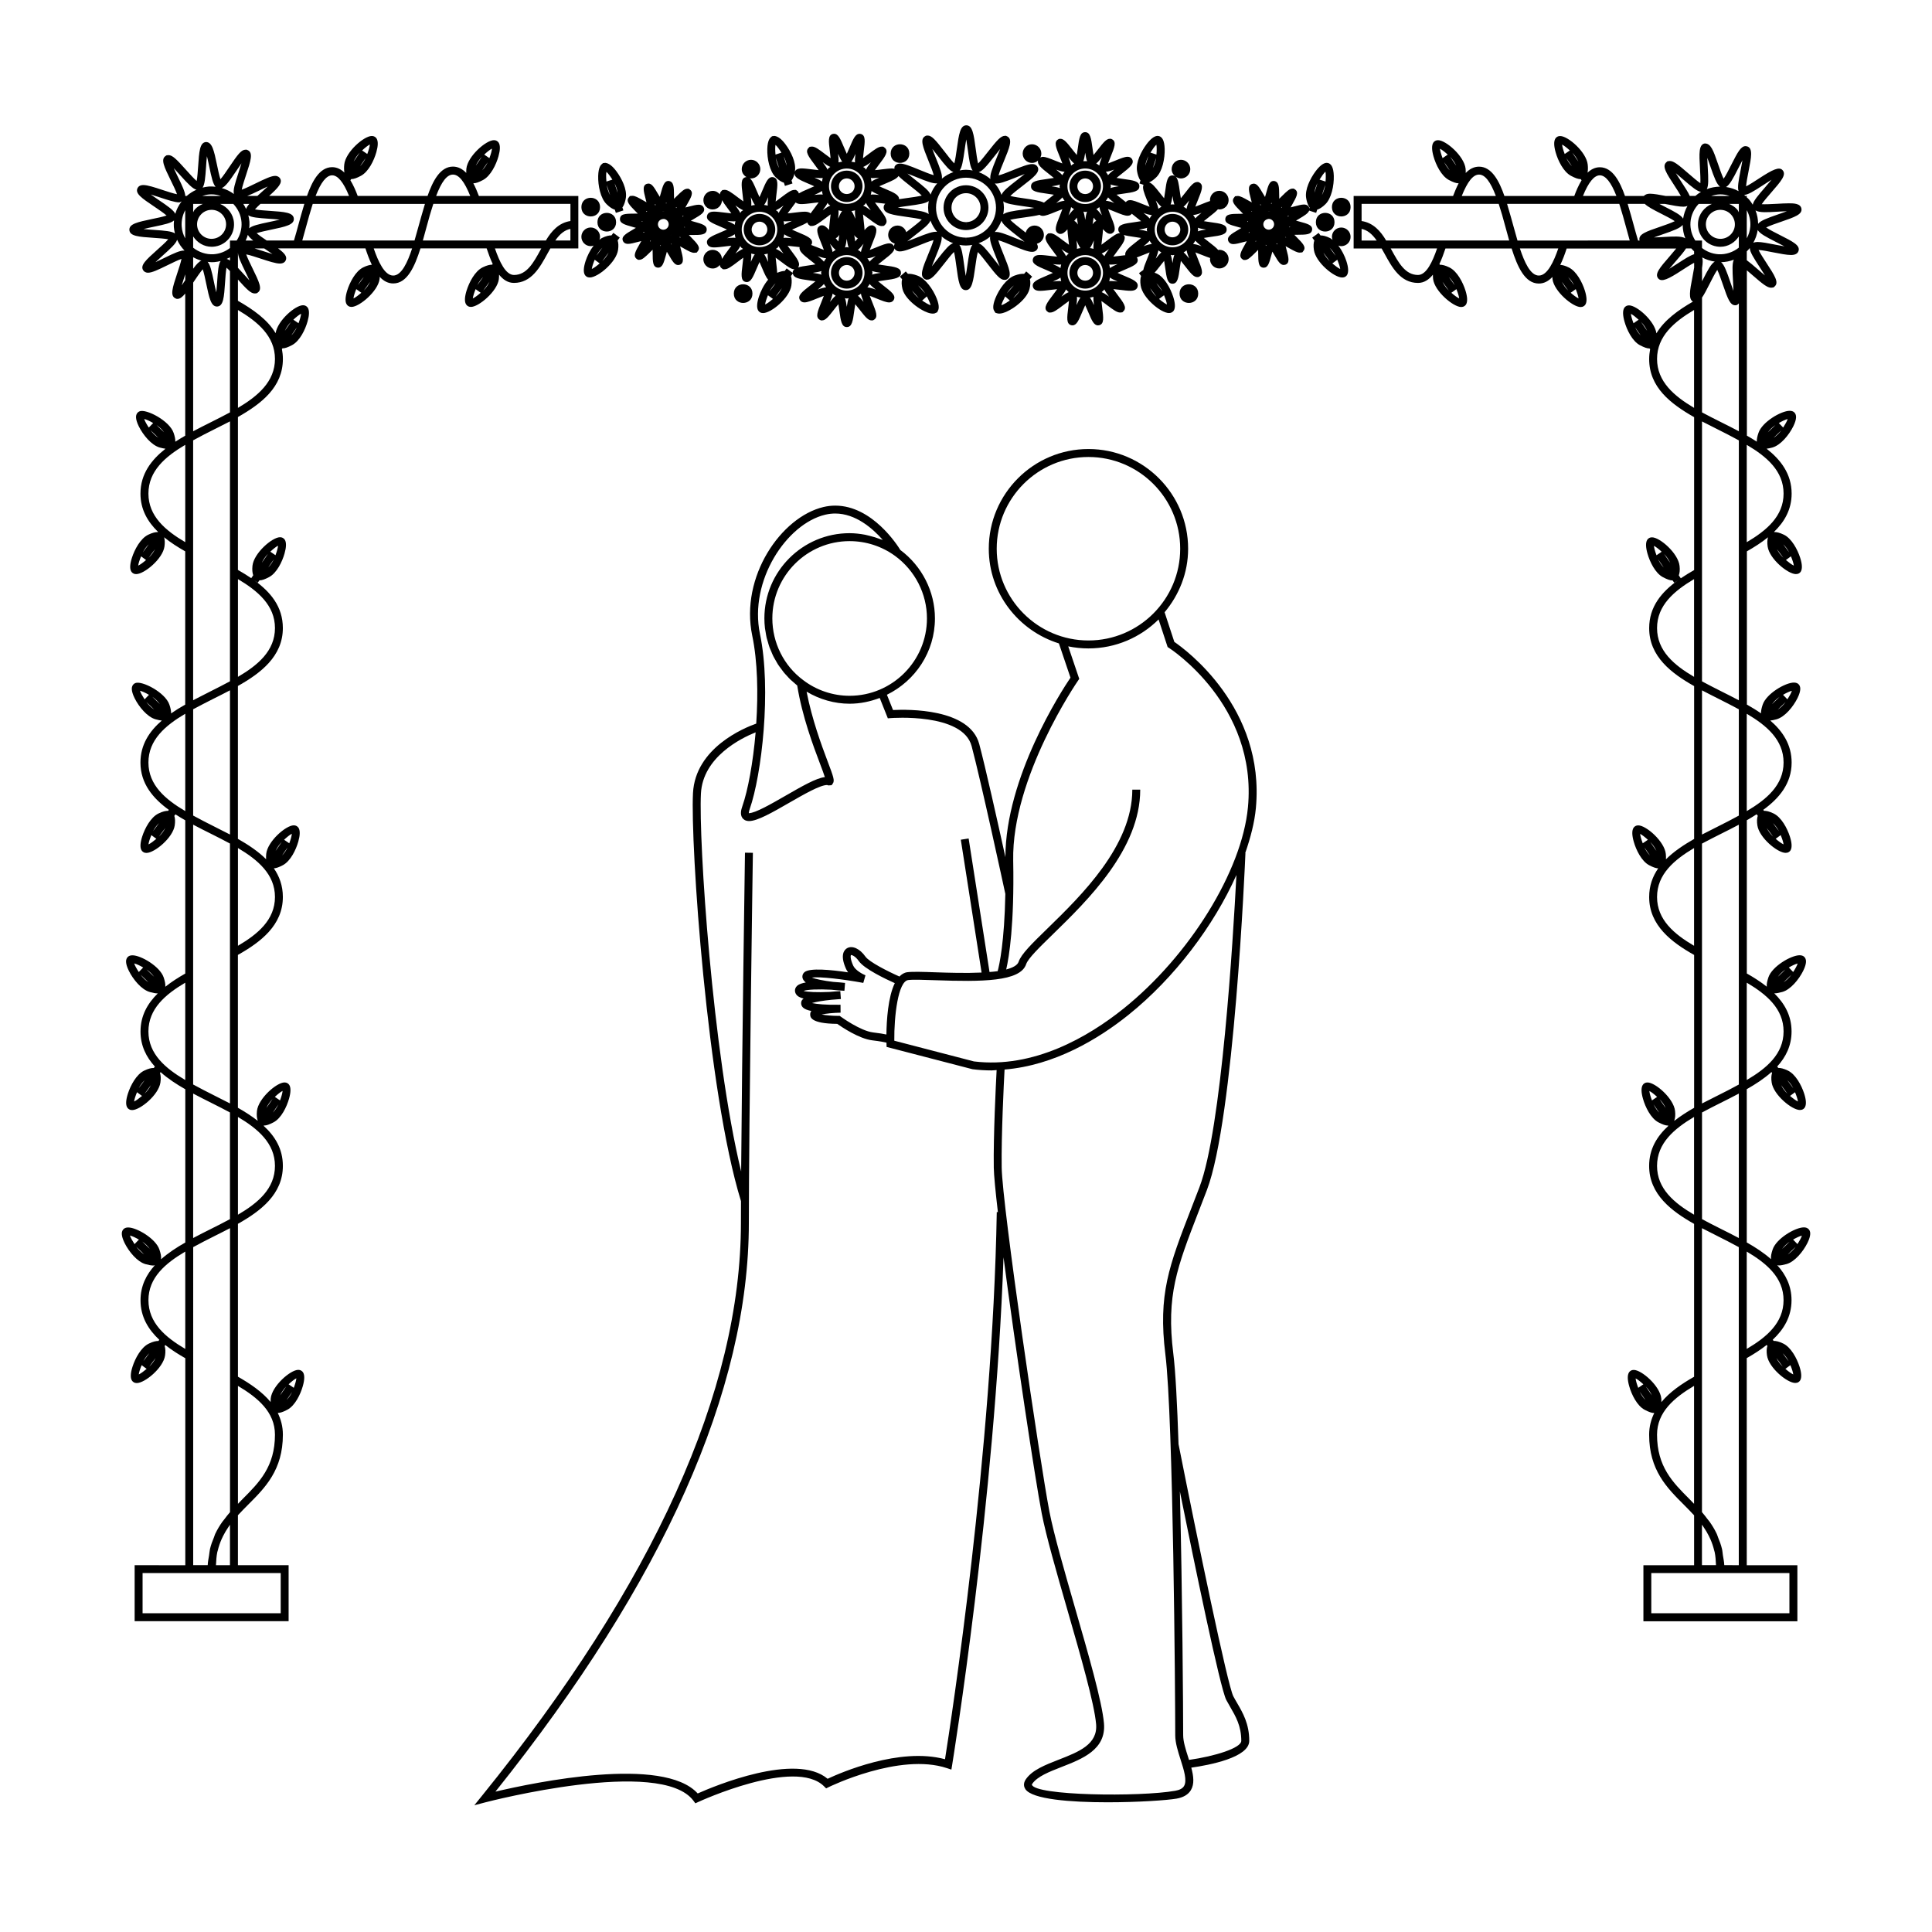 <?xml version="1.0" encoding="UTF-8"?>
<!-- Uploaded to: SVG Repo, www.svgrepo.com, Generator: SVG Repo Mixer Tools -->
<svg fill="#000000" width="800px" height="800px" version="1.1" viewBox="144 144 512 512" xmlns="http://www.w3.org/2000/svg">
 <g>
  <path d="m455.21 314.11-2.578-7.856c3.832-4.586 6.234-10.406 6.234-16.84 0-14.562-11.852-26.418-26.414-26.418s-26.414 11.852-26.414 26.418c0 11.82 7.856 21.738 18.582 25.098l3.07 9.074c-2.394 3.547-17.203 26.367-17.25 47.562-2.098-9.551-5.273-23.738-6.926-29.957-2.539-9.52-18.992-9.219-22.855-9.027l-1.617-4.047c7.504-3.684 12.727-11.336 12.727-20.242 0-7.102-3.434-13.848-9.172-18.125-0.676-1.117-7.41-11.754-17.25-11.754-1.035 0-2.078 0.121-3.102 0.363-11.23 2.648-22.156 18.445-18.895 34.09 1.422 6.816 1.594 15.312 1.059 23.316-3.106 1.09-16.145 6.391-16.762 18.43-0.691 13.508 3.731 79.039 12.723 108.12-0.012 2.082-0.016 4.019-0.016 5.75 0 44.465-23.09 95.555-68.637 151.85l-2.016 2.492 3.098-0.812c0.473-0.121 46.305-12.02 54.969-0.387l0.508 0.688 0.777-0.355c0.25-0.121 25.664-11.824 33.344-4.137l0.535 0.535 0.676-0.336c0.188-0.09 18.812-9.203 31.348-5.027l1.172 0.387 0.199-1.211c0.121-0.73 11.324-69.594 13.617-134.56 3.18 24.32 8.383 58.855 10.117 67.84 1.176 6.055 3.91 15.559 6.812 25.621 3.504 12.164 7.125 24.75 7.606 30.25 0.469 5.375-4.57 7.344-9.906 9.426-3.606 1.406-7.008 2.734-8.711 5.191-0.82 1.188-0.441 2.137-0.141 2.602 1.742 2.719 11.977 3.504 21.777 3.504 8.055 0 15.828-0.535 18.332-0.977 1.785-0.32 3.051-1.066 3.758-2.234 0.98-1.621 0.723-3.699 0.117-5.969 4.762-0.676 15.359-2.684 15.359-7.106 0-4.504-1.707-7.426-3.207-10.008-0.352-0.602-0.699-1.195-1.012-1.793-1.508-2.875-9.508-41.523-14.52-66.816-0.355-10.605-0.809-19.43-1.387-24.004-1.922-15.406 0.98-22.875 6.754-37.77 0.684-1.746 1.402-3.606 2.152-5.578 7.199-18.871 10.094-86.449 10.211-89.316h-0.051c1.422-4.109 2.461-8.129 2.812-11.855 2.516-26.668-18.707-42.113-21.609-44.098zm-47.07-24.691c0-13.41 10.906-24.312 24.312-24.312 13.41 0 24.312 10.91 24.312 24.312 0 13.402-10.906 24.312-24.312 24.312s-24.312-10.91-24.312-24.312zm-38.996 38.973c-4.418 0-8.781-1.469-12.285-4.152-5.129-3.789-8.18-9.906-8.18-16.367 0-11.281 9.18-20.469 20.461-20.469 1.086 0 2.156 0.082 3.211 0.25 2.106 0.332 4.144 0.988 6.055 1.957 0.957 0.484 1.875 1.043 2.754 1.68 5.32 3.871 8.492 10.066 8.492 16.578 0.012 11.316-9.195 20.523-20.508 20.523zm-6.426-47.996c0.867-0.203 1.746-0.309 2.617-0.309 5.363 0 9.859 3.867 12.609 6.996-0.227-0.094-0.469-0.125-0.691-0.215-0.918-0.352-1.859-0.641-2.812-0.871-0.398-0.102-0.789-0.211-1.195-0.289-1.348-0.246-2.719-0.41-4.109-0.41-12.441 0-22.566 10.125-22.566 22.566 0 0.883 0.051 1.754 0.152 2.617 0.035 0.32 0.109 0.629 0.164 0.949 0.09 0.539 0.164 1.086 0.289 1.617 0.09 0.355 0.211 0.703 0.316 1.059 0.137 0.473 0.258 0.957 0.426 1.418 0.137 0.383 0.316 0.746 0.473 1.117 0.172 0.418 0.332 0.84 0.535 1.242 0.188 0.383 0.414 0.75 0.625 1.117 0.215 0.371 0.41 0.754 0.641 1.113 0.234 0.367 0.508 0.707 0.766 1.059 0.246 0.34 0.484 0.688 0.754 1.02 0.273 0.332 0.578 0.641 0.871 0.961 0.293 0.316 0.566 0.641 0.875 0.934 0.305 0.289 0.625 0.547 0.945 0.82 0.293 0.25 0.562 0.52 0.867 0.754 1.324 8.238 4.277 16.059 6.055 20.762 0.492 1.309 0.996 2.641 1.273 3.516-2.277 0.246-6.047 2.418-10.379 4.91-3.777 2.172-8.062 4.641-9.707 4.641l-0.051 0.105s-0.094-0.293 0.227-1.203c3.168-9.027 5.801-31.582 2.715-46.375-2.949-14.133 7.059-29.199 17.316-31.621zm45.438 184.81c-1.102 63.41-12.133 134.99-13.719 145.01-12.043-3.266-27.699 3.586-31.113 5.18-8.449-7.102-30.059 1.945-34.426 3.891-9.105-10.051-43.117-2.953-53.602-0.484 44.566-55.719 67.156-106.42 67.156-150.74 0-26.266 1.059-97.34 1.07-98.059l-2.098-0.031c-0.012 0.613-0.789 53.008-1.012 84.488-7.598-31.309-11.293-87.773-10.66-100.16 0.5-9.688 10.648-14.68 14.496-16.223-0.684 8.055-2.043 15.375-3.531 19.621-0.309 0.875-0.637 2.144 0.02 3.07 0.27 0.371 0.789 0.82 1.785 0.82 2.203 0 6.168-2.277 10.754-4.918 3.785-2.172 8.062-4.633 9.898-4.633h0.02l0.32 0.109 0.875-0.059 0.316-0.453c0.531-0.766 0.203-1.691-1.406-5.945-1.605-4.246-4.125-11.094-5.543-18.391 3.434 2.043 7.375 3.195 11.398 3.195 2.816 0 5.488-0.578 7.981-1.527l2.152 5.398 0.77-0.062c0.18-0.012 19.066-1.465 21.434 7.426 2.519 9.457 8.57 37.484 8.934 39.172-0.242 12.762-1.574 18.766-2.035 20.473-0.672 0.102-1.422 0.152-2.156 0.219l-5.535-35.383-2.074 0.324 5.504 35.203c-4.172 0.199-8.805 0.051-12.137-0.062-3.406-0.121-6.098-0.211-7.551-0.027-0.809 0.105-1.492 0.531-2.078 1.145-3.223-1.426-8.023-3.879-9.004-5.269-1.484-2.113-3.488-3.039-4.871-2.242-0.66 0.379-2.012 1.668-0.273 5.496 0.141 0.324 0.332 0.625 0.547 0.906-4.551-0.684-10.156-1.223-11.555-0.059-0.363 0.305-0.566 0.723-0.566 1.176 0 0.613 0.332 1.129 0.898 1.57-0.996 0.172-1.805 0.445-2.262 0.855-0.5 0.445-0.602 0.957-0.602 1.297 0 0.352 0.109 0.875 0.621 1.34 0.367 0.336 0.957 0.582 1.668 0.766-0.652 0.508-0.652 0.988-0.652 1.27 0 0.285 0.09 0.715 0.484 1.105 0.395 0.387 1.133 0.699 2.219 0.922-0.301 0.363-0.301 0.715-0.301 0.938 0 0.598 0 2.414 7.164 2.473 1.191 0.84 5.805 3.961 9.293 4.367 2.051 0.242 3.152 0.469 3.762 0.621 0 0.109 0.004 0.242 0.004 0.332l0.02 0.789 22.77 5.914c1.699 0.215 3.391 0.316 5.059 0.316 0.453 0 0.887-0.074 1.332-0.09-0.199 3.793-0.883 17.406-0.754 25.863 0.031 1.988 0.441 6.215 1.09 11.785zm-29.246-47.051c-0.766-0.164-1.852-0.352-3.512-0.547-3.391-0.398-8.527-4.144-8.582-4.184l-0.277-0.203h-0.34c-1.652 0-3.359-0.152-4.445-0.367 1.191-0.258 3.121-0.453 5.008-0.484l-0.016-2.098h-0.016-0.012l-0.426 0.004c-3.336 0.059-5.816-0.172-7.117-0.457 1.098-0.332 3-0.652 5.152-0.867 1.055-0.062 1.953-0.137 2.516-0.195l-0.156-2.09c-1.02 0.051-1.941 0.121-2.769 0.203-3.266 0.156-6.102 0.027-6.965-0.262 1.02-0.395 3.93-0.5 7.363-0.324 1.156 0.133 2.332 0.227 3.465 0.289l0.168-2.09c-0.691-0.074-1.832-0.188-3.16-0.273-2.539-0.301-4.707-0.75-5.637-1.148 2.172-0.289 8.34 0.438 13.629 1.418l0.578-2.012c-0.66-0.262-2.672-1.297-3.254-2.57-0.859-1.898-0.676-2.703-0.598-2.797 0.184-0.051 1.113 0.195 2.109 1.621 1.434 2.047 7.094 4.738 9.516 5.824-1.805 3.676-2.176 9.91-2.223 13.609zm90.066 176.35c0.332 0.625 0.688 1.242 1.055 1.875 1.434 2.473 2.922 5.016 2.922 8.953 0 1.91-7.008 4.094-13.855 5.062-0.078-0.242-0.141-0.477-0.219-0.719-0.652-2.035-1.324-4.141-1.324-5.82 0-6.254-0.203-37.801-0.875-64.617 3.793 18.828 10.672 52.184 12.297 55.266zm-7.102-135.9c-0.754 1.973-1.469 3.824-2.152 5.574-5.902 15.219-8.863 22.855-6.879 38.789 2.09 16.762 2.609 90.926 2.609 100.9 0 2.012 0.723 4.273 1.422 6.461 0.871 2.734 1.773 5.559 0.902 6.996-0.383 0.637-1.145 1.043-2.324 1.25-9.426 1.668-37.23 1.316-37.996-1.625 0 0 0.004-0.078 0.117-0.242 1.344-1.938 4.457-3.152 7.75-4.441 5.551-2.164 11.84-4.617 11.242-11.562-0.492-5.699-4.144-18.383-7.684-30.648-2.754-9.574-5.609-19.469-6.766-25.438-2.539-13.145-12.512-81.105-12.656-91.219-0.125-8.566 0.578-22.551 0.762-25.961 13.234-1.086 24.879-8.102 32.84-14.488 12.258-9.828 22.66-23.711 28.605-37.066-0.898 17.262-3.941 67.375-9.793 82.723zm12.84-100.63c-1.602 16.863-15.473 39.285-32.984 53.336-9.309 7.461-23.824 15.926-39.629 13.977l-21.102-5.488c-0.066-6.559 1.008-15.723 3.688-16.074 1.285-0.164 4.031-0.066 7.215 0.043 12.242 0.43 22.488 0.414 24.039-4.25 0.508-1.527 3.562-4.496 7.094-7.941 9.215-8.98 23.137-22.547 23.137-38.309h-2.098c0 14.879-13.539 28.078-22.504 36.809-4.035 3.93-6.949 6.773-7.613 8.781-0.32 0.957-1.562 1.602-3.301 2.059 0.77-3.344 2.172-11.867 1.852-28.852-0.418-22.125 17.023-47.457 17.199-47.715l0.305-0.438-2.918-8.621c1.727 0.355 3.516 0.547 5.352 0.547 7.246 0 13.812-2.938 18.59-7.68l2.398 7.316 0.324 0.203c0.238 0.141 23.535 15.125 20.957 42.297z"/>
  <path d="m395.78 203.22c1.125 1.129 2.613 1.746 4.199 1.754h0.027c3.258 0 5.926-2.656 5.941-5.914 0.004-1.586-0.609-3.082-1.73-4.207-1.121-1.133-2.613-1.754-4.223-1.758-3.258 0-5.926 2.656-5.941 5.918-0.004 1.586 0.609 3.082 1.727 4.207zm4.234-8.027c1.02 0 1.984 0.402 2.715 1.133 0.723 0.73 1.125 1.695 1.117 2.719-0.004 2.109-1.73 3.824-3.836 3.824v1.051l-0.02-1.051c-1.023 0-1.988-0.402-2.715-1.133-0.73-0.73-1.125-1.695-1.117-2.719 0.004-2.106 1.73-3.824 3.856-3.824z"/>
  <path d="m368.4 212.12c-2.305 0-4.188 1.875-4.188 4.184 0 2.309 1.879 4.184 4.188 4.184s4.184-1.879 4.184-4.184c0-2.305-1.875-4.184-4.184-4.184zm0 6.266c-1.156 0-2.082-0.934-2.082-2.082 0-1.148 0.934-2.078 2.082-2.078 1.148 0 2.078 0.934 2.078 2.078 0.008 1.148-0.93 2.082-2.078 2.082z"/>
  <path d="m365.44 196.32c0.793 0.789 1.844 1.223 2.953 1.223 1.113 0 2.168-0.438 2.961-1.227 1.625-1.637 1.625-4.281 0-5.902-1.578-1.59-4.324-1.586-5.914-0.012-1.625 1.637-1.629 4.285 0 5.918zm1.492-4.434c0.387-0.395 0.914-0.609 1.469-0.609 0.551 0 1.074 0.219 1.469 0.613 0.809 0.809 0.809 2.125 0 2.938-0.789 0.789-2.156 0.797-2.949 0-0.809-0.805-0.801-2.129 0.012-2.941z"/>
  <path d="m342.32 207.79c0.793 0.789 1.844 1.223 2.953 1.223 1.113 0 2.168-0.438 2.961-1.227 1.625-1.637 1.625-4.281 0-5.902-1.578-1.59-4.324-1.586-5.914-0.012-1.629 1.633-1.633 4.285 0 5.918zm1.488-4.438c0.387-0.395 0.914-0.609 1.469-0.609 0.551 0 1.074 0.219 1.469 0.613 0.809 0.809 0.809 2.125 0 2.938-0.781 0.789-2.152 0.793-2.949 0-0.805-0.797-0.801-2.125 0.012-2.941z"/>
  <path d="m306.93 199.56 0.277 0.852 1.996-0.652-0.258-0.793c0.555-0.738 0.793-1.828 0.906-2.492 0.379-2.246-1.09-5.195-2.465-7.043-1.043-1.406-2-2.168-2.977-2.277l-0.613 0.078-0.293 0.25c-0.227 0.188-0.906 0.766-0.977 3.121-0.074 2.531 0.602 5.973 2.262 7.547 0.887 0.855 1.531 1.227 2.141 1.41zm-2.141-6.566 0.883 2.703c-0.41-0.77-0.719-1.695-0.883-2.703zm2.891 2.098-0.809-2.496c0.438 0.852 0.699 1.703 0.809 2.496zm-2.969-5.555c0.445 0.398 1.023 1.188 1.574 2.066l-1.574 0.508c-0.094-1.035-0.117-2.012 0-2.574z"/>
  <path d="m383.17 220.6c0.754 3.059 5.777 6.512 7.996 6.512 0.199 0 0.387-0.027 0.539-0.066l0.652-0.293 0.211-0.426c0.133-0.262 0.531-1.059-0.34-3.25-0.938-2.356-2.934-5.246-5.086-6.035-1.156-0.43-1.945-0.52-2.535-0.469l-0.566-0.645-1.578 1.391 0.602 0.684c-0.18 0.711-0.156 1.531 0.105 2.598zm2.527 0.395 1.801 2.035c-0.766-0.617-1.363-1.328-1.801-2.035zm2.684 2.648 1.234-1.09c0.484 0.891 0.875 1.758 1.004 2.34-0.582-0.195-1.41-0.676-2.238-1.25zm0.801-1.871-1.879-2.137c0.688 0.539 1.336 1.266 1.879 2.137z"/>
  <path d="m343.41 221.81c0 3.297-4.941 3.297-4.941 0s4.941-3.297 4.941 0"/>
  <path d="m303.02 198.89c0 3.297-4.945 3.297-4.945 0s4.945-3.297 4.945 0"/>
  <path d="m300.55 209.23c0.273 0 0.531-0.074 0.77-0.156-0.961 1.258-1.711 2.793-2.137 4.109-0.539 1.668-0.609 2.887-0.227 3.594 0.168 0.336 0.535 0.625 0.891 0.707l0.453 0.051c2.129 0 7.023-4.016 7.492-7.301 0.148-1.043 0.105-1.848-0.109-2.523l0.551-0.75-1.691-1.25-0.504 0.672c-0.602-0.012-1.41 0.148-2.551 0.703-0.227 0.109-0.418 0.316-0.629 0.469 0.09-0.25 0.156-0.516 0.156-0.797 0-1.359-1.105-2.473-2.473-2.473-1.363 0-2.473 1.105-2.473 2.473 0.008 1.367 1.117 2.473 2.481 2.473zm1.051 3.602 1.316 0.977c-0.77 0.66-1.547 1.227-2.082 1.477 0.066-0.598 0.371-1.508 0.766-2.453zm2.019 0.371 1.664-2.246c-0.383 0.766-0.949 1.543-1.664 2.246zm0.004-3.547-1.562 2.113c0.441-0.848 0.98-1.559 1.562-2.113z"/>
  <path d="m307.27 202.89c0 3.293-4.941 3.293-4.941 0 0-3.297 4.941-3.297 4.941 0"/>
  <path d="m332.86 199.51c1.359 0 2.461-1.102 2.473-2.461 0.355 0.598 0.824 1.258 1.438 2.078 0.32 0.418 0.723 0.961 1.039 1.418-0.547-0.043-1.191-0.125-1.836-0.211-1.004-0.125-2.012-0.25-2.703-0.25-0.395 0-1.602 0-1.875 1.023-0.352 1.316 1.141 1.953 3.609 2.996 0.504 0.211 1.145 0.484 1.66 0.723-0.52 0.242-1.16 0.516-1.66 0.723-2.477 1.043-3.969 1.668-3.609 2.984 0.273 1.035 1.492 1.035 1.891 1.035 0.691 0 1.684-0.121 2.684-0.242 0.645-0.078 1.289-0.164 1.844-0.203-0.32 0.457-0.723 0.996-1.039 1.418-0.613 0.812-1.09 1.48-1.453 2.078-0.031-1.332-1.113-2.41-2.457-2.41-1.363 0-2.473 1.105-2.473 2.473 0 1.363 1.105 2.473 2.473 2.473 0.77 0 1.434-0.379 1.883-0.934 0.027 0.277 0.133 0.535 0.367 0.766l0.484 0.371h0.438c0.82 0 1.773-0.691 3.519-2.019 0.426-0.324 0.977-0.738 1.422-1.059-0.047 0.594-0.137 1.316-0.203 1.844-0.332 2.641-0.531 4.234 0.777 4.582l0.32 0.043c1.133 0 1.68-1.301 2.676-3.656 0.211-0.5 0.484-1.133 0.723-1.648 0.246 0.52 0.516 1.16 0.723 1.66 0.602 1.434 1.051 2.418 1.559 3.016-1.105 1.312-1.973 3.043-2.441 4.492-0.539 1.668-0.609 2.887-0.227 3.594 0.168 0.34 0.535 0.625 0.891 0.707l0.453 0.051c2.129 0 7.023-4.016 7.492-7.301 0.148-1.051 0.105-1.848-0.109-2.523l0.504-0.676c0.137 1.219 1.691 1.469 4.262 1.82 0.52 0.074 1.188 0.164 1.73 0.262-0.457 0.383-1.023 0.828-1.438 1.148-2.094 1.633-3.371 2.617-2.688 3.793 0.109 0.195 0.453 0.645 1.219 0.645 0.73 0 1.789-0.41 3.441-1.086 0.504-0.203 1.148-0.469 1.684-0.656-0.195 0.535-0.457 1.18-0.66 1.68-1.012 2.481-1.625 3.977-0.445 4.664l0.34 0.168h0.285c0.914 0 1.633-0.871 3.168-2.844 0.324-0.414 0.77-0.992 1.164-1.441 0.102 0.547 0.188 1.219 0.262 1.742 0.367 2.688 0.594 4.312 1.973 4.312 1.379 0 1.605-1.625 1.973-4.312 0.074-0.52 0.164-1.191 0.262-1.738 0.387 0.457 0.836 1.027 1.16 1.441 1.539 1.973 2.258 2.844 3.168 2.844l0.371-0.02 0.242-0.141c1.191-0.684 0.57-2.188-0.441-4.676-0.199-0.5-0.461-1.141-0.656-1.676 0.539 0.195 1.18 0.457 1.68 0.66 1.652 0.676 2.715 1.086 3.441 1.086 0.738 0 1.082-0.398 1.219-0.645 0.684-1.172-0.582-2.164-2.684-3.793-0.414-0.324-0.988-0.77-1.441-1.16 0.551-0.102 1.219-0.188 1.742-0.262 2.688-0.371 4.309-0.594 4.309-1.973s-1.625-1.605-4.309-1.973c-0.52-0.074-1.191-0.164-1.738-0.262 0.453-0.383 1.023-0.828 1.434-1.148 2.098-1.633 3.375-2.617 2.691-3.789-0.109-0.195-0.453-0.645-1.219-0.645-0.73 0-1.789 0.41-3.441 1.086-0.504 0.203-1.145 0.469-1.68 0.656 0.195-0.539 0.457-1.188 0.66-1.691 1.008-2.477 1.621-3.973 0.441-4.66l-0.336-0.164h-0.285c-0.602 0-1.145 0.426-1.867 1.254-0.027-0.656-0.102-1.395-0.211-2.309-0.062-0.52-0.148-1.238-0.199-1.832 0.461 0.32 0.992 0.73 1.418 1.051 1.754 1.328 2.707 2.027 3.527 2.027l0.609-0.062 0.309-0.309c0.98-0.977-0.012-2.281-1.648-4.449-0.32-0.418-0.723-0.961-1.039-1.418 0.547 0.043 1.191 0.121 1.836 0.203 0.309 0.035 0.594 0.066 0.891 0.105-0.277 0.27-0.426 0.586-0.426 0.996-0.004 1.645 2.336 1.969 6.219 2.519 1.227 0.172 2.953 0.418 3.879 0.672-0.691 0.699-2.113 1.801-3.137 2.594-0.363 0.285-0.641 0.504-0.965 0.762-0.316-1.008-1.211-1.754-2.324-1.754-1.363 0-2.473 1.105-2.473 2.473 0 1.102 0.738 2.004 1.738 2.32-0.219 0.461-0.301 0.906-0.047 1.348 0.152 0.27 0.547 0.715 1.406 0.715 1.035 0 2.641-0.621 5.16-1.637 1.285-0.52 2.824-1.141 3.769-1.375-0.25 0.945-0.93 2.582-1.41 3.754-1.523 3.703-2.356 5.742-0.961 6.555l0.395 0.184h0.285c1.098 0 2.098-1.156 4.488-4.207 0.797-1.02 1.91-2.445 2.617-3.129 0.246 0.93 0.477 2.644 0.645 3.879 0.523 3.891 0.836 6.234 2.477 6.238h0.004c1.637 0 1.969-2.34 2.516-6.219 0.172-1.234 0.418-2.953 0.676-3.879 0.699 0.688 1.793 2.113 2.582 3.133 2.379 3.086 3.387 4.258 4.481 4.25l0.43-0.035 0.242-0.141c1.402-0.805 0.578-2.844-0.918-6.555-0.477-1.18-1.145-2.828-1.387-3.773 0.93 0.242 2.473 0.875 3.762 1.406 2.523 1.039 4.137 1.668 5.168 1.668 0.852 0 1.234-0.441 1.391-0.703 0.273-0.469 0.164-0.949-0.102-1.449 1.059-0.277 1.859-1.203 1.859-2.348 0-1.359-1.105-2.473-2.473-2.473-1.156 0-2.078 0.809-2.348 1.875-0.332-0.262-0.602-0.488-0.977-0.777-1.02-0.793-2.441-1.906-3.129-2.613 0.93-0.246 2.648-0.484 3.879-0.652 1.609-0.219 2.875-0.414 3.898-0.672 0.195 0.148 0.469 0.273 0.867 0.273 0.73 0 1.758-0.41 3.387-1.07 0.504-0.203 1.207-0.492 1.785-0.699-0.199 0.57-0.484 1.281-0.688 1.785-0.992 2.445-1.59 3.926-0.418 4.598l0.34 0.168h0.285c0.586 0 1.133-0.426 1.828-1.207 0.031 0.656 0.102 1.395 0.215 2.305 0.066 0.535 0.148 1.219 0.199 1.785-0.488-0.332-1.055-0.766-1.469-1.074-1.727-1.309-2.672-1.988-3.469-1.988l-0.602 0.059-0.309 0.309c-0.965 0.965 0.016 2.25 1.625 4.375 0.32 0.414 0.75 0.988 1.082 1.469-0.531-0.043-1.156-0.121-1.773-0.199-1.008-0.125-2.027-0.246-2.731-0.246-0.41 0-1.645 0-1.914 1.035-0.352 1.309 1.117 1.926 3.555 2.949 0.504 0.211 1.195 0.504 1.742 0.766-0.547 0.262-1.238 0.555-1.742 0.766-2.434 1.023-3.906 1.645-3.555 2.945 0.273 1.039 1.508 1.039 1.91 1.039 0.707 0 1.715-0.121 2.731-0.246 0.625-0.078 1.25-0.156 1.777-0.199-0.332 0.488-0.766 1.059-1.082 1.477-1.609 2.129-2.578 3.418-1.621 4.375l0.473 0.34h0.438c0.797 0 1.738-0.676 3.457-1.984 0.426-0.32 1.008-0.762 1.477-1.09-0.047 0.562-0.133 1.25-0.199 1.777-0.336 2.684-0.547 4.297 0.781 4.656l0.32 0.043c1.113 0 1.648-1.273 2.629-3.594 0.211-0.504 0.508-1.203 0.766-1.746 0.262 0.547 0.555 1.242 0.766 1.742 0.98 2.32 1.516 3.602 2.633 3.602l0.32-0.043c1.328-0.355 1.125-1.969 0.781-4.644-0.066-0.531-0.152-1.211-0.203-1.773 0.488 0.332 1.059 0.766 1.469 1.082 1.738 1.297 2.676 1.973 3.477 1.973l0.602-0.059 0.309-0.309c0.961-0.965-0.012-2.25-1.625-4.375-0.316-0.414-0.746-0.988-1.082-1.469 0.535 0.043 1.16 0.121 1.777 0.199 1.008 0.125 2.019 0.246 2.731 0.246 0.402 0 1.645 0 1.914-1.035 0.352-1.301-1.117-1.922-3.555-2.949-0.5-0.211-1.203-0.504-1.746-0.766 0.547-0.262 1.242-0.555 1.746-0.766 2.434-1.027 3.906-1.648 3.555-2.953-0.043-0.152-0.137-0.246-0.215-0.355 0.484-0.172 0.98-0.363 1.637-0.637 0.508-0.203 1.207-0.492 1.785-0.699-0.199 0.578-0.488 1.281-0.688 1.785-0.477 1.176-0.852 2.113-0.992 2.859l-1.145 0.844 0.551 0.75c-0.215 0.676-0.262 1.477-0.109 2.519 0.473 3.285 5.359 7.301 7.492 7.301l0.43-0.047c0.379-0.09 0.746-0.371 0.898-0.684 0.398-0.734 0.332-1.957-0.211-3.621-0.707-2.188-2.258-5.102-4.305-6.094-0.242-0.117-0.402-0.148-0.621-0.23 0.41-0.453 0.855-0.996 1.422-1.738 0.332-0.426 0.75-0.965 1.117-1.402 0.105 0.578 0.203 1.289 0.277 1.801 0.363 2.644 0.586 4.246 1.945 4.246 1.359 0 1.578-1.594 1.941-4.242 0.074-0.516 0.168-1.227 0.277-1.805 0.363 0.43 0.781 0.973 1.113 1.395 1.516 1.957 2.293 2.898 3.211 2.898l0.383-0.027 0.242-0.141c1.176-0.672 0.566-2.152-0.426-4.602-0.203-0.504-0.488-1.203-0.691-1.777 0.578 0.203 1.281 0.488 1.785 0.691 0.887 0.355 1.574 0.621 2.152 0.805-0.012 0.102-0.059 0.184-0.059 0.289 0 1.359 1.105 2.473 2.473 2.473 1.363 0 2.473-1.105 2.473-2.473 0-1.363-1.105-2.473-2.473-2.473-0.105 0-0.184 0.047-0.285 0.059-0.504-0.602-1.359-1.27-2.426-2.094-0.426-0.332-0.965-0.746-1.395-1.105 0.578-0.109 1.289-0.211 1.809-0.277 2.644-0.367 4.246-0.586 4.246-1.953 0-1.363-1.602-1.578-4.246-1.945-0.52-0.074-1.227-0.168-1.809-0.273 0.43-0.367 0.977-0.789 1.395-1.117 1.035-0.809 1.859-1.453 2.356-2.047 0.121 0.016 0.227 0.066 0.348 0.066 1.363 0 2.473-1.105 2.473-2.473 0-1.363-1.105-2.473-2.473-2.473-1.363 0-2.473 1.105-2.473 2.473 0 0.078 0.035 0.148 0.047 0.219-0.578 0.184-1.266 0.453-2.144 0.812-0.504 0.211-1.203 0.492-1.777 0.699 0.199-0.57 0.488-1.273 0.691-1.777 0.988-2.445 1.59-3.926 0.418-4.598l-0.328-0.156h-0.285c-0.93 0-1.652 0.883-3.207 2.887-0.332 0.43-0.762 0.977-1.129 1.41-0.105-0.582-0.203-1.289-0.277-1.805-0.273-1.969-0.469-3.352-1.105-3.938 0.402 0.293 0.871 0.5 1.41 0.5 1.363 0 2.473-1.105 2.473-2.473 0-1.363-1.105-2.473-2.473-2.473-1.363 0.004-2.465 1.117-2.465 2.477 0 0.805 0.41 1.484 1.008 1.941-0.211-0.18-0.469-0.277-0.789-0.277-1.359 0-1.578 1.594-1.941 4.242-0.074 0.516-0.172 1.227-0.277 1.809-0.367-0.43-0.793-0.977-1.125-1.402-1.324-1.695-2.078-2.582-2.856-2.797 0.539-0.23 1.117-0.602 1.867-1.324 1.66-1.578 2.336-5.023 2.266-7.551-0.066-2.356-0.75-2.934-0.973-3.121-0.242-0.203-0.586-0.355-1.059-0.324-0.828 0.105-1.785 0.867-2.828 2.273-1.375 1.848-2.844 4.801-2.465 7.043 0.109 0.672 0.348 1.754 0.906 2.496l-0.258 0.793 1.07 0.348c-0.379 0.805 0.121 2.109 0.906 4.047 0.203 0.504 0.492 1.203 0.699 1.777-0.57-0.203-1.273-0.488-1.785-0.691-1.621-0.66-2.656-1.07-3.387-1.07-0.66 0-0.965 0.32-1.113 0.535-0.332-0.273-0.672-0.547-1.074-0.859-0.426-0.332-0.965-0.75-1.402-1.113 0.582-0.105 1.289-0.203 1.805-0.277 2.648-0.367 4.25-0.586 4.25-1.953 0-1.363-1.602-1.578-4.246-1.945-0.52-0.074-1.227-0.168-1.809-0.273 0.43-0.367 0.977-0.789 1.395-1.117 2.125-1.664 3.41-2.664 2.723-3.848-0.109-0.195-0.445-0.641-1.203-0.641-0.73 0-1.758 0.41-3.387 1.074-0.504 0.203-1.203 0.492-1.777 0.699 0.203-0.57 0.488-1.273 0.691-1.777 0.992-2.445 1.594-3.926 0.43-4.598l-0.34-0.168h-0.285c-0.93 0-1.695 0.938-3.211 2.891-0.332 0.426-0.762 0.977-1.125 1.41-0.109-0.562-0.199-1.258-0.277-1.793-0.367-2.648-0.586-4.258-1.953-4.258-1.359 0-1.578 1.594-1.941 4.242-0.074 0.516-0.168 1.227-0.277 1.809-0.367-0.43-0.789-0.973-1.117-1.395-1.523-1.957-2.293-2.898-3.219-2.898l-0.383 0.027-0.23 0.137c-1.164 0.672-0.562 2.152 0.438 4.594 0.203 0.504 0.492 1.203 0.691 1.777-0.57-0.203-1.273-0.488-1.777-0.691-1.625-0.66-2.656-1.066-3.391-1.066-0.293 0-0.473 0.102-0.652 0.195 0.148-0.324 0.25-0.672 0.25-1.051 0-1.359-1.105-2.473-2.473-2.473-1.363 0-2.473 1.105-2.473 2.473 0 1.363 1.105 2.473 2.473 2.473 0.621 0 1.172-0.246 1.602-0.625-0.27 1.039 0.883 2 2.793 3.488 0.418 0.332 0.965 0.75 1.402 1.113-0.578 0.109-1.289 0.203-1.805 0.277-2.648 0.367-4.25 0.586-4.25 1.953 0 1.363 1.602 1.578 4.246 1.945 0.52 0.074 1.227 0.168 1.809 0.273-0.43 0.367-0.977 0.789-1.395 1.113-0.461 0.363-0.867 0.676-1.234 0.988-1.051-0.492-2.731-0.777-5.039-1.102-1.227-0.172-2.949-0.418-3.871-0.672 0.688-0.699 2.113-1.801 3.137-2.586 3.137-2.426 4.863-3.758 4.066-5.148-0.152-0.27-0.547-0.715-1.406-0.715-1.027 0-2.633 0.613-5.152 1.633-1.285 0.52-2.824 1.141-3.769 1.375 0.25-0.938 0.922-2.57 1.406-3.742 1.477-3.59 2.367-5.75 0.973-6.559l-0.398-0.191h-0.285c-1.09 0-2.098 1.156-4.488 4.207-0.797 1.02-1.914 2.441-2.617 3.129-0.25-0.93-0.484-2.648-0.645-3.891-0.523-3.879-0.836-6.223-2.481-6.231-1.637 0-1.969 2.34-2.516 6.219-0.18 1.234-0.418 2.953-0.676 3.879-0.703-0.688-1.805-2.121-2.594-3.148-2.379-3.074-3.379-4.242-4.477-4.242l-0.43 0.043-0.246 0.141c-1.406 0.805-0.578 2.852 0.918 6.559 0.473 1.176 1.141 2.824 1.379 3.762-0.945-0.246-2.531-0.898-3.758-1.406-2.523-1.039-4.137-1.668-5.168-1.668-0.852 0-1.234 0.441-1.391 0.703-0.125 0.215-0.09 0.438-0.094 0.656-0.27-0.043-0.516-0.062-0.652-0.062-0.691 0-1.691 0.121-2.691 0.242-0.641 0.078-1.281 0.164-1.832 0.203 0.32-0.457 0.723-0.992 1.039-1.418 1.645-2.168 2.633-3.473 1.652-4.445l-0.484-0.371h-0.422c-0.82 0-1.773 0.691-3.527 2.019-0.426 0.324-0.977 0.738-1.422 1.059 0.051-0.594 0.137-1.316 0.203-1.848 0.332-2.641 0.539-4.234-0.77-4.582l-0.32-0.043c-1.133 0-1.68 1.301-2.676 3.656-0.211 0.5-0.477 1.133-0.723 1.648-0.246-0.52-0.516-1.16-0.723-1.66-0.992-2.356-1.539-3.652-2.672-3.652l-0.32 0.043c-1.312 0.352-1.113 1.945-0.781 4.586 0.062 0.52 0.148 1.238 0.199 1.832-0.461-0.32-0.992-0.73-1.418-1.043-1.742-1.332-2.695-2.027-3.516-2.027l-0.609 0.062-0.309 0.309c-0.977 0.977 0.012 2.281 1.645 4.457 0.32 0.418 0.723 0.961 1.039 1.418-0.547-0.043-1.191-0.125-1.836-0.211-1.004-0.125-2.012-0.25-2.703-0.25-0.363 0-1.395 0.035-1.77 0.844 0.004-0.035 0.02-0.102 0.027-0.133 0.379-2.246-1.09-5.195-2.465-7.043-1.043-1.406-2-2.168-2.977-2.277l-0.613 0.078-0.293 0.25c-0.227 0.188-0.906 0.766-0.977 3.121-0.074 2.531 0.602 5.973 2.262 7.547 0.887 0.844 1.531 1.223 2.137 1.406l0.277 0.852 2-0.652-0.258-0.793c0.426-0.566 0.668-1.281 0.793-1.922-0.078 1.133 1.301 1.762 3.594 2.734 0.5 0.211 1.141 0.477 1.652 0.723-0.52 0.242-1.16 0.516-1.652 0.723-1.023 0.43-1.828 0.793-2.449 1.16-0.062-0.188-0.102-0.383-0.27-0.547l-0.484-0.371h-0.438c-0.82 0-1.773 0.691-3.527 2.019-0.426 0.324-0.977 0.738-1.422 1.059 0.051-0.598 0.137-1.324 0.203-1.848 0.332-2.641 0.539-4.234-0.777-4.586l-0.316-0.043c-1.133 0-1.68 1.301-2.676 3.656-0.211 0.5-0.477 1.141-0.723 1.652-0.246-0.52-0.516-1.16-0.723-1.66-0.723-1.715-1.211-2.852-1.859-3.352 0.109 0.016 0.215 0.066 0.332 0.066 1.363 0 2.473-1.105 2.473-2.473 0-1.363-1.105-2.473-2.473-2.473-1.363 0.016-2.449 1.117-2.449 2.477 0 0.914 0.523 1.68 1.266 2.109l-0.258 0.031c-1.312 0.352-1.113 1.945-0.781 4.594 0.066 0.52 0.152 1.234 0.203 1.82-0.461-0.32-0.996-0.73-1.422-1.043-1.754-1.328-2.707-2.027-3.527-2.027l-0.609 0.062-0.301 0.309c-0.25 0.25-0.363 0.531-0.371 0.836-0.457-0.555-1.117-0.934-1.891-0.934-1.363 0-2.473 1.105-2.473 2.473 0 1.363 1.102 2.465 2.465 2.465zm116.66-10.973 0.871-2.688c-0.156 1-0.465 1.918-0.871 2.688zm0.926-6.203c0.121 0.578 0.117 1.574 0.02 2.629l-1.586-0.52c0.57-0.922 1.156-1.734 1.566-2.109zm-2.117 3.051-0.824 2.543c0.117-0.809 0.391-1.676 0.824-2.543zm-24.418 12.406c0.719-0.566 1.258-1.039 1.625-1.477 0.152 0.32 0.387 0.594 0.594 0.887-0.555 0.055-1.262 0.215-2.219 0.59zm7.684-9.137c1.254 0 2.434 0.488 3.32 1.375 0.891 0.887 1.387 2.066 1.387 3.32 0 1.258-0.492 2.441-1.387 3.336-0.887 0.887-2.066 1.379-3.328 1.379-1.254 0-2.441-0.488-3.328-1.379-0.887-0.887-1.379-2.066-1.379-3.328 0-1.258 0.492-2.441 1.387-3.332 0.895-0.875 2.07-1.371 3.328-1.371zm6.062 7.652c0.363 0.441 0.914 0.914 1.645 1.484-0.973-0.383-1.68-0.539-2.242-0.594 0.207-0.293 0.438-0.57 0.598-0.891zm-0.977 15.582c-0.227-0.258-0.461-0.477-0.723-0.703 0.52-0.219 1.102-0.566 1.922-1.18-0.555 0.754-0.965 1.359-1.199 1.883zm-5.086 9.121c-2.598 0-4.707-2.109-4.707-4.707 0-2.598 2.109-4.703 4.707-4.703s4.711 2.109 4.711 4.703-2.113 4.707-4.711 4.707zm-2.961-21.586c-0.414 0.348-0.871 0.887-1.469 1.645 0.348-0.891 0.594-1.602 0.684-2.18 0.258 0.18 0.504 0.395 0.785 0.535zm2.949 8.289c0.004 0 0.012 0.004 0.016 0.004 0 0-0.004 0.004-0.004 0.012-0.004 0-0.004-0.008-0.012-0.016zm2.238-6.047c0.23 0.27 0.461 0.57 0.699 0.871-0.355 0.148-0.676 0.441-0.977 0.93 0.07-0.512 0.176-1.223 0.277-1.801zm-2.227 0.586c-0.133-0.918-0.273-1.637-0.473-2.172 0.156 0.012 0.305 0.094 0.469 0.094 0.168 0 0.316-0.082 0.484-0.094-0.207 0.535-0.34 1.25-0.48 2.172zm-2.215-0.582c0.105 0.578 0.203 1.289 0.277 1.801 0 0.012 0.004 0.02 0.004 0.031-0.301-0.5-0.621-0.809-0.98-0.965 0.238-0.293 0.469-0.594 0.699-0.867zm-0.094 6.066c0.379 0.875 0.703 1.543 1.051 2.012-0.32 0.062-0.645 0.09-0.945 0.195 0.059-0.574 0.004-1.289-0.105-2.207zm3.562 2.012c0.348-0.469 0.672-1.141 1.051-2.016-0.109 0.918-0.156 1.637-0.105 2.211-0.301-0.105-0.629-0.133-0.945-0.195zm3.18-8.695c-0.598-0.754-1.059-1.289-1.477-1.637 0.289-0.137 0.531-0.348 0.789-0.531 0.09 0.578 0.336 1.281 0.688 2.168zm-8.805 10.133c-0.262 0.219-0.492 0.441-0.719 0.699-0.234-0.523-0.645-1.129-1.203-1.875 0.824 0.613 1.406 0.957 1.922 1.176zm-2.414 2.945c0.102 0 0.277-0.031 0.418-0.043-0.105 0.305-0.125 0.637-0.188 0.949-0.469-0.34-1.141-0.668-2.012-1.043 0.672 0.078 1.297 0.137 1.781 0.137zm-1.781 4.477c0.871-0.379 1.543-0.699 2.012-1.043 0.062 0.32 0.09 0.652 0.188 0.957-0.141-0.012-0.332-0.047-0.426-0.047-0.477-0.004-1.102 0.051-1.773 0.133zm2.266 3.996c0.555-0.754 0.977-1.363 1.211-1.895 0.227 0.262 0.461 0.484 0.723 0.707-0.512 0.223-1.102 0.574-1.934 1.188zm4.106 0.059c0.301 0.105 0.621 0.125 0.938 0.188-0.348 0.461-0.672 1.133-1.043 2 0.105-0.906 0.156-1.621 0.105-2.188zm3.449 0.195c0.32-0.062 0.645-0.09 0.945-0.188-0.059 0.566 0 1.285 0.109 2.199-0.383-0.879-0.707-1.551-1.055-2.012zm3.106-1.438c0.262-0.219 0.5-0.445 0.723-0.703 0.242 0.531 0.656 1.133 1.219 1.891-0.832-0.621-1.422-0.969-1.941-1.188zm2.43-2.949c-0.102 0-0.285 0.031-0.43 0.043 0.109-0.305 0.133-0.637 0.195-0.957 0.469 0.348 1.141 0.668 2.012 1.043-0.672-0.074-1.297-0.129-1.777-0.129zm-0.23-3.43c-0.062-0.32-0.09-0.656-0.195-0.957 0.141 0.012 0.324 0.043 0.418 0.043 0.484 0 1.105-0.059 1.785-0.137-0.871 0.379-1.543 0.707-2.008 1.051zm6.859-6.859c-1.883 1.469-3.023 2.426-2.793 3.449-0.453 0.047-0.922 0.105-1.406 0.168-0.625 0.078-1.242 0.156-1.777 0.203 0.332-0.484 0.766-1.055 1.074-1.469 1.547-2.059 2.465-3.32 1.676-4.273 0.715 0.219 1.645 0.363 2.812 0.531 0.52 0.074 1.227 0.172 1.809 0.277-0.422 0.363-0.969 0.785-1.395 1.113zm2.043 1.074c0.715-0.566 1.25-1.027 1.609-1.465 0.156 0.316 0.387 0.586 0.594 0.883-0.555 0.051-1.258 0.207-2.203 0.582zm7.672-9.129c1.254 0 2.434 0.488 3.32 1.375 0.891 0.887 1.387 2.066 1.387 3.32 0 1.258-0.492 2.441-1.387 3.336-0.887 0.887-2.066 1.379-3.328 1.379-1.254 0-2.441-0.488-3.328-1.379-0.887-0.887-1.379-2.066-1.379-3.328 0-1.258 0.492-2.441 1.387-3.332 0.887-0.883 2.062-1.371 3.328-1.371zm-5.93 20.246 1.66 2.242c-0.715-0.703-1.277-1.473-1.66-2.242zm2.363 2.848 1.324-0.977c0.387 0.945 0.699 1.859 0.766 2.457-0.539-0.25-1.316-0.816-2.09-1.48zm0.863-2.023-1.574-2.125c0.59 0.559 1.133 1.27 1.574 2.125zm-1.73-8.664c0.348-0.891 0.594-1.602 0.684-2.18 0.262 0.18 0.508 0.395 0.793 0.535-0.422 0.348-0.879 0.883-1.477 1.645zm4.434 1.188c-0.133-0.918-0.273-1.637-0.473-2.172 0.156 0.012 0.305 0.094 0.469 0.094 0.168 0 0.32-0.082 0.484-0.094-0.211 0.535-0.344 1.246-0.48 2.172zm2.953-2.836c0.285-0.141 0.531-0.352 0.789-0.531 0.09 0.578 0.332 1.285 0.688 2.172-0.598-0.758-1.059-1.293-1.477-1.641zm2.504-2.219c0.211-0.293 0.441-0.57 0.598-0.891 0.363 0.438 0.906 0.906 1.637 1.48-0.969-0.379-1.676-0.535-2.234-0.59zm3.438-3.836c-0.93 0.137-1.648 0.273-2.195 0.477 0.016-0.168 0.102-0.32 0.102-0.488 0-0.164-0.082-0.309-0.094-0.469 0.547 0.207 1.258 0.344 2.188 0.48zm-1.211-4.43c-0.719 0.566-1.258 1.039-1.625 1.48-0.152-0.32-0.387-0.594-0.594-0.887 0.551-0.059 1.258-0.215 2.219-0.594zm-3.258-3.269c-0.352 0.898-0.602 1.609-0.688 2.195-0.273-0.184-0.523-0.398-0.82-0.535 0.426-0.348 0.891-0.883 1.508-1.66zm-4.43-1.184c0.137 0.957 0.277 1.695 0.492 2.242-0.336-0.027-0.652-0.027-0.988 0 0.219-0.555 0.348-1.293 0.496-2.242zm-2.934 2.852c-0.293 0.137-0.547 0.352-0.812 0.535-0.09-0.582-0.332-1.297-0.691-2.195 0.609 0.773 1.082 1.309 1.504 1.66zm-2.531 2.207c-0.211 0.293-0.441 0.566-0.598 0.887-0.355-0.438-0.902-0.902-1.621-1.477 0.953 0.379 1.656 0.535 2.219 0.59zm-1.254 3.356c-0.012 0.164-0.094 0.309-0.094 0.477 0 0.168 0.082 0.316 0.102 0.477-0.547-0.203-1.266-0.34-2.199-0.477 0.934-0.133 1.656-0.27 2.191-0.477zm-5.18-3.184c0.656 0 0.961-0.32 1.113-0.539 0.332 0.273 0.672 0.547 1.074 0.859 0.418 0.332 0.965 0.75 1.402 1.113-0.578 0.109-1.289 0.203-1.805 0.277-2.648 0.367-4.25 0.586-4.25 1.953 0 0.414 0.195 0.699 0.473 0.938h-0.008c-0.805 0-1.742 0.684-3.465 1.988-0.414 0.32-0.996 0.762-1.465 1.098 0.047-0.566 0.133-1.254 0.199-1.789 0.109-0.93 0.184-1.676 0.211-2.34 0.707 0.793 1.254 1.223 1.852 1.223l0.379-0.027 0.242-0.141c1.176-0.672 0.566-2.152-0.426-4.602-0.203-0.504-0.492-1.203-0.691-1.773 0.57 0.199 1.273 0.488 1.777 0.691 1.625 0.668 2.652 1.07 3.387 1.07zm-2.328-7.82c-0.934 0.137-1.648 0.273-2.195 0.484 0.016-0.168 0.102-0.32 0.102-0.488 0-0.164-0.082-0.309-0.094-0.469 0.531 0.207 1.258 0.336 2.188 0.473zm-1.219-4.422c-0.719 0.566-1.258 1.039-1.625 1.48-0.152-0.32-0.387-0.594-0.594-0.887 0.555-0.059 1.262-0.219 2.219-0.594zm-3.25-3.269c-0.355 0.898-0.609 1.617-0.691 2.195-0.273-0.18-0.523-0.398-0.82-0.535 0.426-0.344 0.898-0.887 1.512-1.66zm-4.434-1.191c0.137 0.957 0.277 1.699 0.492 2.246-0.336-0.02-0.652-0.027-0.988 0 0.211-0.551 0.355-1.293 0.496-2.246zm-2.93 2.856c-0.301 0.137-0.547 0.352-0.812 0.535-0.09-0.582-0.332-1.297-0.691-2.188 0.613 0.77 1.082 1.305 1.504 1.652zm-2.539 2.203c-0.203 0.293-0.441 0.57-0.598 0.891-0.363-0.438-0.906-0.906-1.633-1.48 0.965 0.375 1.676 0.535 2.231 0.59zm-3.422 3.836c0.922-0.137 1.637-0.273 2.172-0.477-0.012 0.164-0.094 0.309-0.094 0.477 0 0.164 0.082 0.309 0.094 0.473-0.535-0.199-1.246-0.336-2.172-0.473zm-73.188-10.984c0.445 0.398 1.023 1.191 1.574 2.066l-1.57 0.516c-0.098-1.039-0.113-2.016-0.004-2.582zm0.078 3.449 0.887 2.719c-0.414-0.777-0.723-1.707-0.887-2.719zm2.094-0.383c0.43 0.852 0.691 1.695 0.805 2.488zm-15.004 21.672c0.883-0.379 1.562-0.703 2.035-1.051 0.062 0.324 0.082 0.656 0.188 0.973-0.164-0.012-0.355-0.047-0.469-0.047-0.477-0.004-1.09 0.047-1.754 0.125zm2.215 4.074c0.594-0.793 1.035-1.422 1.285-1.969 0.109 0.125 0.156 0.293 0.277 0.414 0.133 0.133 0.32 0.188 0.457 0.309-0.527 0.227-1.141 0.59-2.019 1.246zm3.051-9.695c0.887-0.887 2.066-1.375 3.32-1.375 1.258 0 2.441 0.488 3.328 1.379 0.891 0.887 1.387 2.074 1.387 3.328 0 1.254-0.492 2.441-1.387 3.328-1.777 1.773-4.887 1.77-6.648-0.004-0.891-0.891-1.387-2.078-1.387-3.332 0.004-1.262 0.5-2.438 1.387-3.324zm11.902 5.633c-0.66-0.074-1.273-0.133-1.754-0.133-0.105 0-0.301 0.035-0.457 0.047 0.109-0.305 0.133-0.641 0.195-0.961 0.465 0.344 1.137 0.668 2.016 1.047zm-3.496 2.098c0.25 0.547 0.688 1.176 1.281 1.969-0.871-0.656-1.477-1.02-2.016-1.25 0.141-0.121 0.324-0.172 0.457-0.305 0.125-0.121 0.172-0.281 0.277-0.414zm-0.809 9.84-1.562 2.113c0.441-0.848 0.98-1.555 1.562-2.113zm-1.984-5.644c-0.379-0.883-0.703-1.559-1.043-2.031 0.32-0.059 0.641-0.082 0.945-0.184-0.059 0.566-0.012 1.289 0.098 2.215zm-4.484-2.227c0.305 0.105 0.625 0.125 0.945 0.188-0.348 0.469-0.668 1.145-1.043 2.019 0.102-0.918 0.152-1.637 0.098-2.207zm4.438 11.047 1.324 0.977c-0.77 0.656-1.547 1.227-2.082 1.477 0.066-0.602 0.371-1.516 0.758-2.453zm2.027 0.371 1.664-2.25c-0.383 0.773-0.945 1.543-1.664 2.25zm4.508-6.316-1.586-1.172-0.504 0.676c-0.488-0.012-1.164 0.148-2 0.488-0.031-0.629-0.102-1.328-0.203-2.18-0.062-0.52-0.148-1.238-0.199-1.832 0.461 0.32 0.992 0.73 1.418 1.051 1.754 1.328 2.707 2.027 3.527 2.027h0.012c-0.281 0.238-0.465 0.527-0.465 0.941zm4.309-1.973c-1.203 0.168-2.152 0.316-2.883 0.539 0.789-0.961-0.137-2.242-1.711-4.32-0.32-0.418-0.723-0.961-1.039-1.418 0.547 0.043 1.191 0.121 1.836 0.203 0.461 0.059 0.918 0.109 1.348 0.152-0.242 1.02 0.883 1.969 2.75 3.422 0.414 0.324 0.988 0.766 1.438 1.156-0.547 0.098-1.215 0.191-1.738 0.266zm-0.379-11.367c0.062 0.188 0.102 0.383 0.27 0.551l0.484 0.371h0.438c0.82 0 1.773-0.691 3.519-2.019 0.426-0.324 0.977-0.738 1.422-1.059-0.047 0.594-0.137 1.316-0.203 1.844-0.109 0.902-0.18 1.637-0.211 2.289-0.715-0.812-1.242-1.227-1.844-1.227l-0.379 0.02-0.242 0.141c-1.191 0.684-0.57 2.188 0.438 4.676 0.203 0.5 0.469 1.141 0.656 1.68-0.539-0.195-1.188-0.457-1.684-0.66-0.684-0.277-1.203-0.477-1.699-0.656 0.078-0.109 0.168-0.199 0.211-0.352 0.348-1.316-1.145-1.945-3.609-2.984-0.5-0.211-1.141-0.477-1.652-0.723 0.52-0.242 1.16-0.516 1.652-0.723 1.012-0.445 1.809-0.809 2.434-1.168zm5.609-4.793c0.133 0.133 0.32 0.188 0.457 0.309-0.535 0.23-1.145 0.594-2.019 1.25 0.594-0.793 1.035-1.422 1.285-1.969 0.109 0.129 0.164 0.297 0.277 0.41zm1.492-8.133c0.887-0.887 2.066-1.375 3.32-1.375 1.258 0 2.441 0.488 3.328 1.379 0.891 0.887 1.387 2.074 1.387 3.328s-0.492 2.441-1.387 3.328c-1.777 1.773-4.875 1.777-6.648-0.008-0.891-0.891-1.387-2.078-1.387-3.332 0-1.258 0.492-2.434 1.387-3.32zm3.32 30.973c-2.598 0-4.711-2.109-4.711-4.707 0-2.598 2.113-4.707 4.711-4.707s4.707 2.109 4.707 4.703c0 2.59-2.102 4.711-4.707 4.711zm-6.062-7.672c-0.363-0.441-0.902-0.914-1.621-1.48 0.961 0.379 1.66 0.539 2.215 0.598-0.203 0.289-0.434 0.562-0.594 0.883zm3.832-5.344c-0.234-0.273-0.461-0.57-0.699-0.871 0.352-0.148 0.672-0.418 0.965-0.883-0.004 0.004-0.004 0.012-0.004 0.016-0.07 0.52-0.168 1.191-0.262 1.738zm2.231-0.691c0.137 0.977 0.273 1.73 0.484 2.289-0.168-0.012-0.316-0.102-0.484-0.102-0.168 0-0.316 0.082-0.484 0.102 0.219-0.559 0.348-1.312 0.484-2.289zm-2.297-5.359c0.109-0.918 0.156-1.637 0.105-2.203 0.305 0.105 0.625 0.125 0.945 0.188-0.348 0.461-0.676 1.141-1.051 2.016zm-2.152 6.66c0.598 0.754 1.07 1.281 1.5 1.633-0.301 0.148-0.539 0.363-0.809 0.547-0.09-0.586-0.34-1.289-0.691-2.18zm8.207 2.172c-0.27-0.184-0.516-0.398-0.805-0.547 0.43-0.352 0.898-0.875 1.5-1.633-0.348 0.898-0.602 1.602-0.695 2.18zm-1.52-2.781c-0.094-0.535-0.184-1.176-0.258-1.691 0.289 0.445 0.598 0.688 0.949 0.828-0.238 0.301-0.461 0.59-0.691 0.863zm0.051-6.035c-0.379-0.883-0.699-1.559-1.043-2.031 0.32-0.059 0.641-0.082 0.945-0.184-0.059 0.566-0.008 1.293 0.098 2.215zm-11.289 14.344c0.977-0.137 1.727-0.273 2.289-0.477-0.016 0.168-0.102 0.309-0.102 0.477 0 0.172 0.09 0.316 0.102 0.484-0.562-0.211-1.316-0.344-2.289-0.484zm1.316 4.438c0.719-0.566 1.258-1.039 1.621-1.48 0.164 0.32 0.395 0.594 0.598 0.883-0.555 0.059-1.258 0.223-2.219 0.598zm3.234 3.254c0.352-0.887 0.602-1.594 0.691-2.172 0.273 0.184 0.516 0.398 0.809 0.547-0.43 0.352-0.902 0.871-1.5 1.625zm3.973-0.984c0.168 0.012 0.316 0.102 0.484 0.102 0.168 0 0.316-0.082 0.484-0.102-0.211 0.562-0.34 1.312-0.484 2.289-0.145-0.973-0.273-1.727-0.484-2.289zm3.434-0.641c0.293-0.141 0.535-0.355 0.797-0.539 0.094 0.57 0.336 1.273 0.691 2.164-0.594-0.754-1.066-1.273-1.488-1.625zm2.508-2.219c0.203-0.293 0.441-0.562 0.598-0.883 0.363 0.441 0.902 0.914 1.625 1.484-0.953-0.383-1.66-0.547-2.223-0.602zm3.531-3.852c-0.973 0.137-1.723 0.273-2.281 0.477 0.016-0.168 0.102-0.309 0.102-0.477s-0.09-0.316-0.102-0.484c0.559 0.211 1.316 0.348 2.281 0.484zm-1.324-4.438c-0.715 0.566-1.25 1.035-1.617 1.477-0.152-0.32-0.383-0.586-0.586-0.875 0.551-0.059 1.254-0.219 2.203-0.602zm-3.32-13.375c0.141-0.121 0.324-0.172 0.457-0.305 0.121-0.121 0.168-0.285 0.277-0.414 0.25 0.547 0.688 1.176 1.281 1.969-0.879-0.656-1.48-1.02-2.016-1.25zm2.473-2.949c-0.105 0-0.301 0.035-0.457 0.047 0.109-0.305 0.133-0.637 0.195-0.961 0.469 0.34 1.141 0.668 2.016 1.043-0.664-0.078-1.277-0.129-1.754-0.129zm9.445 3.867c-0.793-0.109-1.859-0.262-2.769-0.43 0.918-0.164 1.984-0.305 2.769-0.41 2.93-0.395 4.641-0.656 5.457-1.285-0.102 0.562-0.172 1.129-0.172 1.723 0 0.586 0.066 1.16 0.164 1.727-0.816-0.637-2.527-0.91-5.449-1.324zm2.152 7.621c-0.766 0.316-1.633 0.656-2.398 0.938 0.645-0.531 1.379-1.098 1.973-1.555 2.414-1.863 3.801-2.969 4.188-3.957 0.395 1.09 0.988 2.094 1.746 2.996-1.027-0.16-2.684 0.441-5.508 1.578zm13.199-15.934c4.375 0.016 7.93 3.59 7.926 7.973-0.012 4.367-3.578 7.914-7.941 7.914v1.051l-0.027-1.051c-2.125-0.004-4.121-0.84-5.617-2.348-1.496-1.508-2.309-3.5-2.305-5.625 0.004-4.363 3.566-7.914 7.965-7.914zm-7.496 21.496c-0.473 0.602-1.055 1.348-1.578 1.996 0.301-0.809 0.668-1.707 0.965-2.426 1.156-2.809 1.789-4.449 1.633-5.484 0.918 0.77 1.93 1.375 3.039 1.773-0.957 0.32-1.996 1.504-4.059 4.141zm7.836 1.766c-0.109 0.789-0.262 1.852-0.43 2.766-0.164-0.918-0.309-1.984-0.41-2.777-0.395-2.918-0.656-4.625-1.281-5.449 0.566 0.102 1.145 0.172 1.727 0.172h0.035c0.57 0 1.129-0.078 1.676-0.168-0.629 0.828-0.902 2.535-1.316 5.457zm8.566 0.25c-0.535-0.645-1.105-1.387-1.57-1.984-2.043-2.641-3.074-3.832-4.023-4.156 1.129-0.402 2.152-0.996 3.059-1.754-0.168 1.039 0.457 2.684 1.594 5.496 0.289 0.719 0.645 1.598 0.941 2.398zm4.621-8.098c0.586 0.461 1.324 1.027 1.957 1.562-0.766-0.285-1.625-0.641-2.394-0.957-2.793-1.156-4.461-1.77-5.488-1.625 0.75-0.883 1.355-1.883 1.762-2.992 0.375 0.996 1.746 2.121 4.164 4.012zm1.773-7.836c0.789 0.109 1.859 0.262 2.766 0.43-0.914 0.164-1.977 0.305-2.769 0.414-2.93 0.398-4.633 0.656-5.453 1.285 0.102-0.566 0.18-1.141 0.18-1.73 0-0.586-0.078-1.16-0.172-1.715 0.816 0.629 2.527 0.902 5.449 1.316zm-2.144-7.625c0.766-0.309 1.625-0.656 2.394-0.938-0.645 0.531-1.379 1.098-1.973 1.559-2.43 1.875-3.809 2.984-4.188 3.973-0.41-1.117-1.008-2.129-1.762-3.027 1.012 0.176 2.684-0.422 5.527-1.566zm-5.707-5.559c0.473-0.602 1.059-1.355 1.586-2-0.305 0.812-0.672 1.715-0.977 2.445-1.172 2.832-1.793 4.465-1.617 5.5-0.906-0.77-1.941-1.387-3.086-1.801 0.961-0.305 2.008-1.484 4.094-4.144zm-7.832-1.773c0.109-0.789 0.262-1.852 0.43-2.766 0.156 0.914 0.305 1.973 0.41 2.762 0.387 2.934 0.652 4.644 1.281 5.469-0.574-0.105-1.164-0.188-1.766-0.188-0.57 0-1.129 0.078-1.676 0.168 0.633-0.816 0.902-2.523 1.32-5.445zm-8.566-0.254c0.531 0.645 1.098 1.379 1.555 1.973 2.047 2.648 3.086 3.848 4.039 4.168-1.133 0.398-2.156 0.992-3.059 1.746 0.156-1.035-0.461-2.676-1.594-5.484-0.297-0.711-0.652-1.598-0.941-2.402zm-4.188 7.496c2.793 1.148 4.457 1.762 5.484 1.621-0.75 0.883-1.355 1.883-1.762 2.992-0.383-0.988-1.758-2.109-4.16-3.992-0.586-0.469-1.328-1.043-1.969-1.578 0.762 0.281 1.629 0.637 2.406 0.957zm-8.223 1.695c1.77-0.746 2.992-1.281 3.449-2.004 0.73 0.73 1.727 1.539 3.043 2.57 1.012 0.797 2.434 1.914 3.121 2.617-0.93 0.246-2.648 0.477-3.879 0.645-0.797 0.109-1.484 0.211-2.141 0.309 0.047-1.113-1.328-1.742-3.594-2.699-0.5-0.211-1.141-0.477-1.652-0.723 0.512-0.234 1.152-0.504 1.652-0.715zm-1.676-1.574c-0.883 0.379-1.559 0.699-2.027 1.043-0.062-0.324-0.09-0.656-0.188-0.961 0.156 0.012 0.348 0.047 0.457 0.047 0.477 0 1.098-0.051 1.758-0.129zm-2.207-4.078c-0.594 0.793-1.039 1.426-1.289 1.973-0.109-0.125-0.152-0.293-0.277-0.414-0.133-0.137-0.324-0.184-0.469-0.305 0.539-0.23 1.152-0.594 2.035-1.254zm-4.086-2.199c-0.109 0.93-0.164 1.664-0.105 2.234-0.316-0.102-0.641-0.121-0.965-0.18 0.359-0.469 0.688-1.156 1.07-2.055zm-3.504 2.051c-0.332 0.059-0.66 0.078-0.98 0.184 0.066-0.578 0.012-1.316-0.102-2.262 0.395 0.91 0.727 1.605 1.082 2.078zm-3.129 1.391c-0.148 0.121-0.332 0.168-0.473 0.305-0.121 0.121-0.168 0.289-0.277 0.414-0.25-0.547-0.699-1.188-1.289-1.984 0.891 0.672 1.5 1.043 2.039 1.266zm-2.477 2.961c0.105 0 0.293-0.031 0.453-0.047-0.109 0.305-0.125 0.637-0.188 0.957-0.469-0.34-1.133-0.66-2.004-1.039 0.652 0.078 1.266 0.129 1.738 0.129zm0.258 3.402c0.062 0.324 0.082 0.656 0.188 0.973-0.164-0.012-0.355-0.047-0.469-0.047-0.484 0-1.102 0.059-1.762 0.133 0.895-0.387 1.574-0.715 2.043-1.059zm-8.07 4.531c0.414-0.551 0.789-1.043 1.098-1.492 0.477 0.445 1.242 0.445 1.555 0.445 0.691 0 1.684-0.117 2.684-0.242 0.645-0.078 1.289-0.164 1.848-0.203-0.324 0.457-0.73 0.996-1.043 1.418-0.414 0.551-0.789 1.043-1.102 1.492-0.484-0.445-1.258-0.449-1.562-0.449-0.691 0-1.691 0.121-2.691 0.242-0.641 0.078-1.281 0.164-1.832 0.203 0.328-0.457 0.73-0.992 1.047-1.414zm0.094 3.406c-0.883 0.379-1.559 0.703-2.031 1.051-0.062-0.324-0.09-0.656-0.188-0.965 0.156 0.012 0.348 0.047 0.457 0.047 0.48 0 1.094-0.055 1.762-0.133zm-2.215-4.078c-0.594 0.793-1.039 1.426-1.289 1.973-0.109-0.125-0.152-0.293-0.277-0.414-0.133-0.137-0.324-0.184-0.469-0.305 0.539-0.23 1.152-0.59 2.035-1.254zm-4.082-2.199c-0.109 0.93-0.164 1.664-0.105 2.234-0.316-0.105-0.641-0.125-0.965-0.184 0.355-0.465 0.688-1.152 1.07-2.051zm-3.508 2.055c-0.332 0.059-0.656 0.078-0.973 0.18 0.062-0.57 0.004-1.309-0.105-2.242 0.398 0.898 0.723 1.59 1.078 2.062zm-3.121 1.391c-0.148 0.121-0.336 0.168-0.477 0.309-0.121 0.121-0.168 0.289-0.277 0.414-0.258-0.551-0.703-1.191-1.301-1.996 0.895 0.668 1.512 1.043 2.055 1.273zm-2.035 2.91c-0.109 0.305-0.125 0.637-0.188 0.957-0.469-0.34-1.133-0.66-2.004-1.039 0.656 0.078 1.27 0.133 1.742 0.133 0.102 0 0.289-0.039 0.449-0.051z"/>
  <path d="m384.98 184.7c0 3.297-4.945 3.297-4.945 0 0-3.293 4.945-3.293 4.945 0"/>
  <path d="m276.2 217.97c0.062-0.445 0.047-0.797 0.059-1.18 1.074 1.328 2.348 2.184 3.941 2.184 4.641 0 6.894-4.129 8.887-7.773 0.25-0.453 0.504-0.906 0.762-1.359h7.414v-13.906h-26.352c-0.438-1.172-0.922-2.312-1.477-3.371h0.004c0.016 0 0.02 0.004 0.035 0.004 0.637 0 1.395-0.258 2.535-0.867 2.016-1.07 3.465-4.047 4.09-6.266 0.473-1.676 0.5-2.883 0.078-3.594-0.18-0.309-0.539-0.57-0.898-0.656l-0.383-0.043c-2.094 0-6.949 4.242-7.305 7.566-0.047 0.426-0.02 0.754-0.027 1.117-0.98-1.023-2.137-1.676-3.531-1.676-3.453 0-5.406 4.004-6.723 7.766v0.008h-18.516c-0.535-1.434-1.164-2.887-1.938-4.152l0.219-0.316c0.016 0 0.02 0.004 0.035 0.004 0.637 0 1.395-0.258 2.535-0.867 2.016-1.07 3.465-4.047 4.09-6.266 0.473-1.676 0.5-2.883 0.078-3.594-0.18-0.309-0.539-0.57-0.898-0.656l-0.383-0.043c-2.094 0-6.949 4.242-7.305 7.566-0.09 0.844-0.066 1.531 0.047 2.137-0.918-0.875-1.984-1.438-3.25-1.438-3.422 0-5.359 3.922-6.672 7.609l-0.004 0.004h-10.02c2.379-2.152 3.656-3.496 2.859-4.68-0.152-0.23-0.531-0.621-1.273-0.621-1.027 0-2.648 0.762-5.195 2.004-1.141 0.555-2.734 1.34-3.656 1.648 0.18-0.961 0.734-2.641 1.129-3.848 1.25-3.805 1.941-5.898 0.488-6.613l-0.34-0.137-0.262 0.004c-1.129 0-2.066 1.242-4.273 4.527-0.723 1.07-1.727 2.57-2.383 3.305-0.316-0.906-0.672-2.609-0.922-3.824-0.789-3.769-1.266-6.039-2.922-6.039h-0.004c-1.641 0.141-1.801 2.504-2.062 6.414-0.09 1.238-0.207 2.973-0.395 3.914-0.746-0.637-1.953-1.984-2.812-2.945-2.543-2.84-3.602-3.914-4.668-3.914l-0.496 0.051-0.27 0.18c-1.336 0.902-0.367 2.883 1.391 6.477 0.559 1.137 1.344 2.734 1.648 3.652-0.938-0.168-2.465-0.676-3.852-1.129-2.031-0.672-3.945-1.301-5.062-1.301-0.945 0-1.359 0.438-1.543 0.809-0.711 1.438 1.105 2.66 4.391 4.875 1.07 0.723 2.57 1.738 3.301 2.394-0.902 0.316-2.609 0.668-3.824 0.922-3.832 0.805-6.144 1.285-6.031 2.922 0.117 1.637 2.473 1.801 6.383 2.066 1.238 0.082 2.969 0.203 3.914 0.387-0.637 0.75-1.977 1.953-2.938 2.809-2.953 2.644-4.582 4.106-3.684 5.43 0.152 0.23 0.531 0.621 1.273 0.621 1.027 0 2.648-0.762 5.195-2.012 1.141-0.555 2.734-1.34 3.664-1.652-0.18 0.961-0.738 2.648-1.141 3.856-1.25 3.793-1.938 5.887-0.488 6.598l0.348 0.137h0.242c0.637 0 1.238-0.461 2.027-1.402v37.664c-0.887 0.504-1.758 1.039-2.625 1.594 0.027-0.656-0.137-1.418-0.441-2.312-1.086-3.269-7.305-6.438-9.012-5.746-0.398 0.137-0.699 0.488-0.82 0.789-0.109 0.273-0.441 1.098 0.598 3.207 1.125 2.273 3.344 4.996 5.559 5.609 0.609 0.172 1.086 0.262 1.512 0.316-3.746 2.945-6.633 6.68-6.633 11.902 0 4.223 1.926 7.469 4.648 10.125l-0.047 0.062c-0.602-0.012-1.41 0.152-2.551 0.703-2.051 0.992-3.606 3.906-4.309 6.098-0.535 1.648-0.602 2.867-0.219 3.57 0.188 0.383 0.57 0.613 0.891 0.715l0.453 0.051c2.129 0 7.023-4.016 7.492-7.301 0.141-1.008 0.105-1.789-0.09-2.457 1.727 1.402 3.648 2.625 5.59 3.727v40.617c-1.27 0.719-2.531 1.484-3.742 2.324 0.02-0.656-0.141-1.406-0.441-2.293-1.086-3.273-7.305-6.438-9.012-5.746-0.398 0.137-0.699 0.488-0.82 0.789-0.109 0.273-0.441 1.098 0.598 3.207 1.125 2.273 3.344 4.996 5.559 5.609 0.684 0.195 1.203 0.289 1.66 0.332-3.269 2.816-5.664 6.367-5.664 11.133 0 5.594 3.344 9.504 7.519 12.539l-0.188 0.258c-0.602-0.016-1.418 0.148-2.555 0.703-2.051 0.992-3.606 3.906-4.309 6.098-0.535 1.664-0.602 2.883-0.219 3.586 0.188 0.383 0.566 0.613 0.891 0.715l0.453 0.051c2.129 0 7.023-4.016 7.492-7.301 0.148-1.043 0.105-1.848-0.109-2.523l0.301-0.398c0.855 0.551 1.723 1.082 2.598 1.578v40.613c-1.832 1.039-3.637 2.188-5.289 3.496 0.066-0.688-0.109-1.5-0.43-2.465-0.965-2.906-6.016-5.867-8.281-5.867-0.285 0-0.539 0.043-0.73 0.117-0.398 0.137-0.699 0.488-0.82 0.789-0.109 0.273-0.441 1.098 0.598 3.203 1.125 2.273 3.336 5 5.559 5.621 0.883 0.246 1.539 0.363 2.062 0.363 0.027 0 0.043-0.012 0.066-0.012-2.699 2.648-4.594 5.887-4.594 10.109 0 3.785 1.527 6.789 3.805 9.289l-0.289 0.383c-0.598-0.016-1.41 0.141-2.551 0.703-2.051 0.988-3.606 3.898-4.309 6.094-0.535 1.664-0.602 2.887-0.219 3.59 0.188 0.379 0.57 0.613 0.891 0.715l0.453 0.051c2.129 0 7.023-4.019 7.492-7.305 0.148-1.043 0.105-1.848-0.109-2.519l0.168-0.23c1.953 1.746 4.231 3.227 6.535 4.535v40.617c-2.262 1.285-4.496 2.734-6.43 4.441 0.102-0.707-0.09-1.555-0.426-2.566-0.965-2.906-6.008-5.863-8.277-5.863-0.289 0-0.547 0.047-0.699 0.109-0.414 0.125-0.73 0.488-0.855 0.797-0.109 0.273-0.441 1.098 0.598 3.207 1.125 2.273 3.344 4.996 5.559 5.609 0.883 0.246 1.539 0.363 2.062 0.363 0.152 0 0.27-0.059 0.402-0.078-2.273 2.496-3.801 5.504-3.801 9.285 0 4.418 2.078 7.762 4.977 10.48l-0.227 0.309c-0.602-0.016-1.418 0.141-2.555 0.703-2.051 0.988-3.606 3.898-4.309 6.094-0.535 1.664-0.602 2.887-0.219 3.59 0.188 0.379 0.57 0.613 0.891 0.715l0.453 0.051c2.129 0 7.023-4.019 7.492-7.305 0.148-1.043 0.105-1.848-0.109-2.519l0.184-0.25c1.648 1.301 3.457 2.449 5.289 3.488v54.867l-13.426-0.023v14.852h40.805v-14.852h-13.434v-13.23c0.883-0.957 1.789-1.879 2.703-2.797 4.527-4.519 9.211-9.199 9.211-18.559 0-2.168-0.523-4.051-1.359-5.758 0.012 0 0.012 0.004 0.02 0.004 0.637 0 1.395-0.258 2.535-0.859 2.016-1.066 3.465-4.047 4.09-6.266 0.473-1.668 0.5-2.887 0.078-3.594-0.18-0.316-0.539-0.57-0.898-0.656l-0.383-0.043c-2.094 0-6.949 4.246-7.305 7.566-0.043 0.363-0.012 0.645-0.02 0.965-2.227-2.688-5.348-4.824-8.668-6.719v-40.5l-0.008-0.008c5.977-3.363 11.914-7.828 11.914-15.352 0-4.504-2.078-7.863-5.086-10.613l0.066-0.102c0.016 0.004 0.02 0.012 0.035 0.012 0.637 0 1.395-0.258 2.535-0.859 2.016-1.066 3.465-4.047 4.09-6.266 0.473-1.668 0.5-2.887 0.078-3.594-0.18-0.316-0.539-0.57-0.898-0.656l-0.383-0.043c-2.094 0-6.949 4.246-7.305 7.566-0.109 1.051-0.035 1.852 0.199 2.519l-0.031 0.051c-1.609-1.242-3.379-2.379-5.215-3.422v-40.512c5.977-3.363 11.914-7.828 11.914-15.352 0-2.977-0.914-5.457-2.387-7.594 0.609-0.031 1.328-0.27 2.394-0.836 2.016-1.07 3.465-4.047 4.09-6.266 0.473-1.676 0.5-2.883 0.078-3.594-0.18-0.309-0.539-0.57-0.898-0.656l-0.383-0.043c-2.094 0-6.949 4.242-7.305 7.566-0.059 0.539-0.047 0.977-0.031 1.418-2.09-2.082-4.707-3.824-7.469-5.394v-40.496l-0.004-0.02c5.977-3.363 11.914-7.828 11.914-15.352 0-5.695-3.289-9.582-7.621-12.691l0.977 0.668 0.438-0.629c0.016 0 0.02 0.004 0.035 0.004 0.637 0 1.395-0.258 2.535-0.867 2.016-1.07 3.465-4.047 4.09-6.266 0.473-1.676 0.5-2.883 0.078-3.594-0.18-0.309-0.539-0.57-0.898-0.656l-0.383-0.043c-2.094 0-6.949 4.242-7.305 7.566-0.109 1.055-0.035 1.852 0.199 2.519l-0.523 0.766 0.109 0.074c-1.164-0.793-2.387-1.543-3.637-2.258v-40.52c6.25-3.562 11.914-7.926 11.914-15.398 0-0.918-0.102-1.777-0.258-2.609l0.137-0.199c0.016 0 0.02 0.004 0.035 0.004 0.637 0 1.395-0.258 2.535-0.867 2.016-1.07 3.465-4.047 4.09-6.266 0.473-1.676 0.5-2.883 0.078-3.594-0.18-0.309-0.539-0.57-0.898-0.656l-0.383-0.043c-2.062 0-6.769 4.098-7.262 7.406-2.172-3.609-5.941-6.277-9.988-8.582v-5.633c2.371 2.648 3.426 3.695 4.465 3.695l0.5-0.047 0.27-0.18c1.34-0.902 0.367-2.887-1.391-6.477-0.555-1.141-1.344-2.734-1.648-3.656 0.938 0.168 2.473 0.672 3.848 1.129 2.031 0.668 3.945 1.301 5.062 1.301 0.949 0 1.363-0.441 1.543-0.809 0.508-1.027-0.32-1.961-2.004-3.207h23.145c0.492 1.512 1.043 3 1.691 4.336-0.578 0.043-1.285 0.203-2.277 0.691-2.047 1.012-3.562 3.945-4.25 6.152-0.516 1.664-0.566 2.883-0.184 3.562 0.188 0.379 0.57 0.629 0.902 0.715l0.43 0.051c2.078 0 7.012-4.141 7.438-7.383 0.031-0.219 0.012-0.379 0.027-0.582 1.004 1.07 2.18 1.746 3.59 1.746 3.672 0 5.656-4.375 7.215-9.289h17.539c0.484 1.457 1.004 2.859 1.602 4.121l-0.133 0.184c-0.602-0.004-1.41 0.164-2.539 0.723-2.047 1.012-3.562 3.945-4.25 6.152-0.516 1.664-0.566 2.883-0.184 3.562 0.188 0.379 0.57 0.629 0.902 0.715l0.43 0.051c2.059 0.016 6.984-4.121 7.41-7.367zm-61.105 76.398 1.465-2.129c-0.406 0.844-0.914 1.562-1.465 2.129zm1.91-3.231-1.371-0.938c0.766-0.715 1.539-1.328 2.051-1.586-0.039 0.594-0.316 1.547-0.68 2.523zm-1.996-0.359-1.621 2.363c0.367-0.809 0.914-1.621 1.621-2.363zm76.148-83.039c1.258-1.816 2.531-2.781 4.004-3.082v3.082zm-19.375-18.602 1.465-2.129c-0.398 0.848-0.91 1.562-1.465 2.129zm1.914-3.231-1.371-0.938c0.766-0.715 1.539-1.328 2.051-1.586-0.039 0.598-0.316 1.543-0.68 2.523zm-1.992-0.359-1.621 2.363c0.363-0.805 0.914-1.617 1.621-2.363zm-7.668 4.719c1.59 0 3.066 1.891 4.582 5.668h-9.035c1.426-3.781 2.859-5.668 4.453-5.668zm-24.617-2.223 1.465-2.129c-0.398 0.848-0.91 1.562-1.465 2.129zm1.914-3.231-1.371-0.938c0.766-0.715 1.539-1.328 2.051-1.586-0.039 0.598-0.316 1.547-0.68 2.523zm-1.992-0.359-1.621 2.363c0.359-0.805 0.91-1.621 1.621-2.363zm-2.84 11.477h-8.863c2.812-7.281 5.926-7.293 8.863 0zm-23.863-1.406c0.691-0.336 1.547-0.762 2.324-1.105-0.602 0.57-1.301 1.195-1.859 1.699-0.348 0.309-0.586 0.539-0.891 0.812h-2.703c0.855-0.336 1.84-0.773 3.129-1.406zm-17.449 277.57v-38.285c1.594 0.852 3.234 1.668 4.832 2.473 1.668 0.836 3.316 1.668 4.922 2.535v28.266c-1.633 0.883-3.305 1.73-4.996 2.578-1.598 0.797-3.199 1.602-4.758 2.434zm9.758-216.42v68.879c-1.738 0.934-3.527 1.848-5.332 2.754-1.492 0.75-2.977 1.5-4.43 2.262v-68.875c1.863-1.027 3.793-2.012 5.734-2.981 1.355-0.676 2.707-1.352 4.027-2.039zm-3.988 178.73c-1.945-0.98-3.894-1.969-5.773-3v-68.859c1.57 0.84 3.184 1.645 4.797 2.449 1.68 0.84 3.344 1.684 4.961 2.555v68.875c-1.305-0.68-2.644-1.352-3.984-2.019zm3.988-107.46v38.215c-1.316-0.688-2.672-1.363-4.023-2.043-1.941-0.973-3.867-1.953-5.734-2.981v-28.172c1.746-0.945 3.555-1.863 5.367-2.781 1.477-0.738 2.949-1.477 4.391-2.238zm-11.863-127.24v7.473c-0.52-0.961-0.859-2.031-0.938-3.18-0.105-1.516 0.234-2.984 0.938-4.293zm6.445-4.176c0.184-0.012 0.367-0.02 0.551-0.02 0.859 0 1.68 0.168 2.461 0.43l-4.949-0.004c0.625-0.203 1.266-0.359 1.938-0.406zm8.477 7.379c0.121 1.777-0.379 3.449-1.281 4.84h-1.777v1.977c-1.203 0.938-2.688 1.539-4.32 1.652-2.047 0.125-3.941-0.551-5.438-1.727v-2.984c1.066 1.617 2.828 2.734 4.879 2.734 0.137 0 0.277-0.004 0.414-0.012 1.586-0.109 3.027-0.828 4.074-2.027 1.043-1.195 1.559-2.731 1.449-4.309-0.152-2.297-1.664-4.156-3.672-5.008h3.5c1.215 1.289 2.039 2.973 2.172 4.863zm-7.922-3.297c2.012 0 3.688 1.57 3.824 3.578 0.066 1.023-0.27 2.012-0.945 2.785-0.672 0.77-1.609 1.238-2.633 1.312l-0.273 0.012c-2.012 0-3.688-1.57-3.824-3.578-0.066-1.023 0.27-2.012 0.945-2.785 0.672-0.777 1.613-1.246 2.637-1.312zm-4.484-0.062c-0.184 0.215-0.258 0.48-0.41 0.715v-2.227h2.586c-0.816 0.348-1.574 0.824-2.176 1.512zm-0.41 12.625c0.684 0.383 1.41 0.684 2.18 0.898-0.621 0.25-1.27 0.906-2.18 2.144zm4.879 1.316c0.23 0 0.461-0.004 0.699-0.02 0.582-0.043 1.148-0.156 1.695-0.293-0.566 0.859-0.719 2.582-0.918 5.527-0.059 0.797-0.125 1.867-0.23 2.793-0.227-0.902-0.445-1.957-0.609-2.734-0.602-2.918-0.992-4.609-1.691-5.367 0.359 0.031 0.699 0.094 1.055 0.094zm4.879-1.293v0.844c-0.309-0.215-0.598-0.355-0.867-0.426 0.297-0.125 0.582-0.262 0.867-0.418zm4.738-5.965c0.215 0.457 0.734 0.957 1.41 1.512h-1.996c0.234-0.488 0.438-0.984 0.586-1.512zm0.355-1.734c0.062-0.566 0.102-1.145 0.059-1.738-0.043-0.586-0.152-1.148-0.293-1.699 0.859 0.57 2.582 0.719 5.531 0.918 0.797 0.051 1.867 0.125 2.797 0.227-0.902 0.227-1.957 0.445-2.734 0.613-2.902 0.609-4.586 0.992-5.359 1.68zm-1.57-6.461h1.605c-0.426 0.492-0.738 0.938-0.859 1.34-0.219-0.473-0.465-0.91-0.746-1.34zm-1.918-8.637c0.43-0.641 0.965-1.434 1.434-2.113-0.242 0.828-0.547 1.762-0.793 2.508-0.965 2.93-1.465 4.602-1.203 5.621-0.965-0.707-2.047-1.242-3.223-1.578 0.934-0.371 1.91-1.656 3.785-4.438zm-7.945-1.203c0.051-0.797 0.121-1.875 0.227-2.797 0.23 0.902 0.449 1.957 0.613 2.738 0.602 2.902 0.988 4.594 1.676 5.359-0.566-0.062-1.145-0.105-1.738-0.066-0.578 0.043-1.145 0.152-1.695 0.289 0.57-0.863 0.719-2.586 0.918-5.523zm-8.566 0.367c0.57 0.602 1.203 1.297 1.695 1.859 2.211 2.465 3.348 3.598 4.324 3.859-0.938 0.41-1.805 0.965-2.586 1.652h-0.375c-0.051-1.043-0.734-2.555-1.953-5.043-0.332-0.691-0.754-1.551-1.105-2.328zm-4.019 8.418c-0.625-0.426-1.402-0.945-2.078-1.434 0.77 0.227 1.641 0.516 2.457 0.781 2.027 0.668 3.938 1.301 5.047 1.301 0.309 0 0.469-0.18 0.691-0.27-0.77 1.008-1.34 2.113-1.688 3.305-0.457-0.961-1.906-1.98-4.43-3.684zm-1.211 7.949c-0.793-0.051-1.863-0.125-2.785-0.227 0.898-0.227 1.945-0.445 2.731-0.609 2.898-0.602 4.582-0.988 5.359-1.668-0.059 0.566-0.09 1.141-0.047 1.723 0.043 0.586 0.148 1.156 0.289 1.711-0.871-0.582-2.598-0.73-5.547-0.93zm2.703 7.449c-0.691 0.336-1.547 0.754-2.32 1.102 0.598-0.57 1.297-1.195 1.859-1.695 2.273-2.031 3.574-3.238 3.883-4.246 0.488 1.074 1.156 2.035 1.961 2.867-1.043-0.086-2.672 0.633-5.383 1.973zm4.648 7.242c0.242-0.824 0.547-1.754 0.789-2.496 0.051-0.164 0.082-0.27 0.133-0.418v1.555c-0.309 0.461-0.617 0.918-0.922 1.359zm3.184-0.957c0.723-1.07 1.73-2.566 2.383-3.301 0.316 0.906 0.672 2.609 0.922 3.824 0.789 3.769 1.266 6.047 2.832 6.047h0.094c1.637-0.117 1.801-2.477 2.066-6.383 0.082-1.238 0.199-2.969 0.383-3.914 0.25 0.215 0.594 0.57 0.918 0.902v37.449c-1.621 0.871-3.281 1.715-4.961 2.555-1.617 0.809-3.227 1.617-4.797 2.449l0.008-39.398c0.055-0.082 0.09-0.141 0.152-0.23zm-7.867 39.902-1.996-1.922c0.84 0.57 1.504 1.242 1.996 1.922zm-5.266-3.527c0.625 0.141 1.496 0.562 2.379 1.074l-1.16 1.203c-0.574-0.871-1.051-1.734-1.219-2.277zm1.684 2.984 2.074 1.996c-0.742-0.496-1.457-1.168-2.074-1.996zm-0.484 30.238-1.559 2.106c0.441-0.844 0.977-1.555 1.559-2.106zm-2.023 3.176 1.316 0.977c-0.77 0.66-1.547 1.234-2.082 1.48 0.066-0.598 0.371-1.516 0.766-2.457zm2.008 0.383 1.676-2.262c-0.383 0.773-0.949 1.547-1.676 2.262zm-0.066-17.008c0-6.019 4.508-9.82 9.758-12.922v25.793c-5.25-3.098-9.758-6.883-9.758-12.871zm3.031 55.77-1.996-1.922c0.836 0.578 1.504 1.25 1.996 1.922zm-5.269-3.519c0.625 0.141 1.496 0.562 2.379 1.074l-1.156 1.203c-0.574-0.879-1.055-1.734-1.223-2.277zm1.688 2.984 2.074 1.996c-0.742-0.496-1.449-1.172-2.074-1.996zm0.551 16.031c0-6.023 4.508-9.824 9.758-12.922v25.793c-5.25-3.098-9.758-6.887-9.758-12.871zm2.801 16.066-1.559 2.109c0.438-0.852 0.98-1.555 1.559-2.109zm-2.023 3.176 1.324 0.977c-0.777 0.66-1.555 1.234-2.09 1.48 0.07-0.602 0.371-1.52 0.766-2.457zm2.008 0.383 1.676-2.262c-0.383 0.77-0.945 1.551-1.676 2.262zm-1.285 37.148-2-1.926c0.84 0.578 1.508 1.25 2 1.926zm-5.273-3.527c0.625 0.141 1.496 0.562 2.379 1.074l-1.16 1.203c-0.574-0.875-1.051-1.73-1.219-2.277zm1.684 2.981 2.078 2c-0.738-0.488-1.453-1.168-2.078-2zm11.844 2.121v25.793c-5.246-3.098-9.758-6.887-9.758-12.867 0.004-6.027 4.512-9.824 9.758-12.926zm-10.762 25.855-1.559 2.098c0.445-0.84 0.984-1.543 1.559-2.098zm-2.019 3.176 1.324 0.98c-0.777 0.66-1.555 1.227-2.09 1.477 0.066-0.598 0.371-1.516 0.766-2.457zm2.008 0.383 1.676-2.266c-0.383 0.781-0.949 1.559-1.676 2.266zm1.387 41.129-2.004-1.938c0.844 0.578 1.516 1.258 2.004 1.938zm-5.273-3.535c0.625 0.141 1.496 0.562 2.379 1.074l-1.16 1.203c-0.574-0.879-1.047-1.734-1.219-2.277zm1.68 2.969 2.094 2.027c-0.746-0.5-1.473-1.188-2.094-2.027zm3.453 28.215-1.559 2.098c0.438-0.844 0.98-1.543 1.559-2.098zm-2.027 3.172 1.324 0.98c-0.777 0.66-1.555 1.227-2.09 1.477 0.066-0.598 0.371-1.516 0.766-2.457zm2.012 0.387 1.676-2.266c-0.387 0.777-0.949 1.555-1.676 2.266zm-0.211-17.613c0-5.988 4.508-9.773 9.758-12.875v25.793c-5.25-3.094-9.758-6.891-9.758-12.918zm11.859-14.059c1.859-1.02 3.773-2 5.699-2.961 1.363-0.684 2.731-1.363 4.059-2.062v75.254c-0.516 0.582-1.008 1.238-1.508 1.895-0.168 0.219-0.34 0.402-0.508 0.637-0.703 0.988-1.359 2.074-1.926 3.269-0.121 0.27-0.195 0.594-0.309 0.867-0.41 0.973-0.789 1.969-1.055 3.098-0.121 0.52-0.148 1.129-0.242 1.68-0.133 0.855-0.324 1.648-0.363 2.602h-3.848zm23.191 86.379v10.648h-36.605v-10.648zm-17.156-2.102c0.059-1.211 0.133-2.41 0.352-3.449 0.035-0.148 0.09-0.273 0.121-0.418 0.262-1.082 0.609-2.078 1.012-3 0.125-0.293 0.27-0.578 0.41-0.859 0.395-0.781 0.828-1.523 1.301-2.211 0.121-0.184 0.242-0.383 0.367-0.562 0.047-0.066 0.105-0.117 0.148-0.184v10.691l-3.711-0.004zm18.711-43.758 1.465-2.125c-0.406 0.836-0.914 1.551-1.465 2.125zm1.91-3.234-1.371-0.938c0.766-0.719 1.539-1.328 2.051-1.586-0.043 0.598-0.32 1.547-0.68 2.523zm-1.996-0.363-1.621 2.363c0.367-0.805 0.914-1.617 1.621-2.363zm-2.992 12.773c0 8.484-4.172 12.656-8.59 17.078-0.414 0.41-0.809 0.844-1.219 1.258v-31.254c5.269 3.125 9.809 6.941 9.809 12.918zm0-71.219c0 6.047-4.539 9.84-9.809 12.93v-25.902c5.269 3.133 9.809 6.957 9.809 12.973zm-0.57-14.129 1.465-2.125c-0.406 0.848-0.91 1.555-1.465 2.125zm1.91-3.227-1.371-0.938c0.766-0.719 1.539-1.328 2.051-1.586-0.039 0.594-0.312 1.543-0.68 2.523zm-1.988-0.367-1.621 2.363c0.359-0.805 0.91-1.617 1.621-2.363zm2.527-64.543 1.465-2.129c-0.402 0.848-0.914 1.566-1.465 2.129zm1.91-3.231-1.371-0.938c0.766-0.715 1.539-1.328 2.051-1.586-0.039 0.598-0.312 1.551-0.68 2.523zm-1.992-0.359-1.621 2.363c0.367-0.805 0.918-1.617 1.621-2.363zm-1.797 14.59c0 6.047-4.539 9.84-9.809 12.93v-25.902c5.269 3.137 9.809 6.957 9.809 12.973zm0-71.27c0 6.047-4.539 9.84-9.809 12.93v-25.902c5.269 3.137 9.809 6.961 9.809 12.973zm4.332-77.547 1.465-2.129c-0.406 0.848-0.914 1.559-1.465 2.129zm1.91-3.234-1.371-0.938c0.766-0.715 1.539-1.328 2.051-1.586-0.039 0.602-0.32 1.547-0.68 2.523zm-1.996-0.355-1.621 2.363c0.367-0.805 0.914-1.621 1.621-2.363zm-4.246 9.816c0 6.016-4.535 9.84-9.809 12.973v-25.941c5.269 3.137 9.809 6.957 9.809 12.969zm-6.754-20.793c-0.57-0.602-1.195-1.297-1.695-1.859-0.523-0.582-0.949-1.051-1.363-1.492v-4.031c0.047 1.043 0.734 2.555 1.953 5.047 0.34 0.707 0.762 1.562 1.105 2.336zm4.019-8.418c0.625 0.418 1.395 0.938 2.074 1.426-0.766-0.227-1.637-0.516-2.449-0.781-0.809-0.27-1.57-0.504-2.297-0.719h2.566c0.039 0.035 0.066 0.051 0.105 0.074zm7.769-2.172h-7.227c-0.977-0.656-2.066-1.41-2.664-1.941 0.906-0.316 2.609-0.672 3.824-0.93 3.832-0.805 6.144-1.289 6.031-2.922-0.109-1.637-2.473-1.801-6.383-2.066-1.238-0.082-2.969-0.203-3.914-0.395 0.336-0.398 0.875-0.918 1.449-1.453h11.633c-0.082 0.25-0.141 0.531-0.227 0.789-0.453 1.492-0.883 3.012-1.285 4.527-0.395 1.48-0.809 2.949-1.238 4.391zm3.269-3.844c0.473-1.746 0.973-3.516 1.496-5.184 0.074-0.227 0.137-0.457 0.211-0.676h29.734c-0.105 0.32-0.184 0.672-0.289 0.996-0.469 1.559-0.922 3.164-1.355 4.754-0.363 1.344-0.734 2.66-1.113 3.953h-29.75c0.367-1.262 0.719-2.559 1.066-3.844zm15.238 13.539-1.547 2.141c0.43-0.855 0.969-1.574 1.547-2.141zm-1.992 3.191 1.34 0.965c-0.766 0.672-1.543 1.25-2.078 1.508 0.059-0.602 0.352-1.523 0.738-2.473zm2.008 0.375 1.664-2.305c-0.371 0.785-0.938 1.578-1.664 2.305zm7.773-3.973c-2.297 0-3.992-3.777-5.16-7.191h10.176c-1.18 3.598-2.785 7.191-5.016 7.191zm8.793-12.695c0.305-1.113 0.609-2.246 0.93-3.352 0.105-0.371 0.219-0.723 0.332-1.09 0.188-0.637 0.383-1.258 0.582-1.859h36.336v4.543c-3.117 0.461-5.074 2.731-6.508 5.16h-32.605c0.316-1.113 0.621-2.25 0.934-3.402zm30.461 5.508c-0.062 0.117-0.125 0.23-0.195 0.352-1.879 3.438-3.652 6.68-7.047 6.68-2.215 0-3.836-3.512-5.047-7.031zm-15.418 7.594-1.547 2.141c0.43-0.855 0.969-1.574 1.547-2.141zm-1.996 3.191 1.34 0.965c-0.77 0.672-1.543 1.25-2.078 1.508 0.062-0.602 0.355-1.523 0.738-2.473zm2.012 0.375 1.668-2.305c-0.379 0.785-0.938 1.578-1.668 2.305z"/>
  <path d="m313.02 200.6c-2.812 0.066-4.519-0.141-4.711 1.285-0.172 1.273 1.219 1.66 3.332 2.246 0.262 0.074 0.57 0.164 0.875 0.25-0.293 0.18-0.598 0.355-0.84 0.5-1.859 1.086-3.082 1.805-2.594 2.969 0.117 0.293 0.457 0.781 1.348 0.781 0.641 0 1.602-0.246 2.613-0.516 0.293-0.078 0.609-0.156 0.914-0.23-0.156 0.289-0.332 0.582-0.461 0.812-1.082 1.879-1.793 3.121-0.789 3.906l0.383 0.246h0.355c0.754 0 1.438-0.645 2.797-1.973 0.203-0.199 0.469-0.457 0.707-0.691 0.004 0.316 0.004 0.645 0.012 0.918 0.012 2.195 0.016 3.641 1.285 3.816l0.156 0.012c1.156 0 1.5-1.258 2.078-3.344 0.074-0.262 0.156-0.57 0.246-0.871 0.18 0.293 0.352 0.594 0.5 0.836 1.008 1.738 1.57 2.691 2.508 2.691l0.453-0.09c1.18-0.484 0.82-1.867 0.277-3.969-0.066-0.258-0.148-0.586-0.227-0.906 0.289 0.164 0.582 0.332 0.812 0.461 1.402 0.805 2.227 1.258 2.898 1.258l0.691-0.062 0.316-0.41c0.766-0.996-0.219-2.012-1.715-3.543-0.199-0.199-0.445-0.453-0.684-0.703 0.316-0.004 0.637-0.004 0.902-0.004 2.195 0 3.637 0 3.816-1.273 0.172-1.273-1.219-1.66-3.332-2.246-0.262-0.074-0.57-0.164-0.871-0.246 0.293-0.18 0.598-0.355 0.84-0.5 1.859-1.082 3.082-1.793 2.598-2.965-0.125-0.305-0.461-0.793-1.359-0.793-0.641 0-1.602 0.246-2.613 0.508-0.293 0.074-0.613 0.156-0.918 0.23 0.156-0.293 0.332-0.586 0.469-0.824 1.074-1.879 1.793-3.117 0.781-3.898l-0.383-0.25h-0.355c-0.762 0-1.441 0.645-2.812 1.984-0.199 0.199-0.457 0.453-0.691 0.688-0.004-0.324-0.012-0.656-0.012-0.934-0.012-2.184-0.016-3.625-1.441-3.809-1.156 0-1.5 1.258-2.078 3.344-0.074 0.262-0.156 0.57-0.246 0.871-0.191-0.285-0.363-0.59-0.512-0.832-1.012-1.73-1.574-2.688-2.516-2.688l-0.457 0.09c-1.176 0.488-0.812 1.875-0.273 3.973 0.066 0.258 0.152 0.582 0.23 0.902-0.293-0.156-0.582-0.332-0.812-0.461-1.402-0.805-2.227-1.258-2.898-1.258l-0.691 0.062-0.316 0.41c-0.766 0.996 0.219 2.012 1.723 3.543 0.211 0.195 0.457 0.449 0.691 0.695zm1.617 4.84c0.027 0.074 0.074 0.137 0.105 0.211-0.117 0.012-0.195-0.016-0.324 0 0.098-0.07 0.133-0.145 0.219-0.211zm5.144-5.508c0.105 0 0.215 0.012 0.324 0.02-0.227-0.02-0.441 0.016-0.66 0.035 0.113 0 0.215-0.055 0.336-0.055zm3.047 5.258c-0.043 0.078-0.109 0.133-0.164 0.211 0.051-0.078 0.121-0.129 0.164-0.211zm-2.879-3.164h0.035c0.77 0.105 1.324 0.824 1.219 1.602-0.102 0.715-0.707 1.25-1.422 1.25l-0.184-0.012c-0.781-0.105-1.332-0.828-1.227-1.609 0.09-0.699 0.684-1.23 1.578-1.23zm0.535 4.82c0.121-0.02 0.246-0.027 0.355-0.066-0.109 0.035-0.238 0.039-0.355 0.066zm1.52-0.688c-0.109 0.094-0.246 0.148-0.367 0.219 0.121-0.074 0.254-0.125 0.367-0.219zm-3.398-6.004c-0.102 0.035-0.184 0.102-0.285 0.141 0.102-0.047 0.188-0.105 0.285-0.141zm-1.199 0.738c0.035-0.027 0.059-0.066 0.09-0.094-0.035 0.027-0.051 0.066-0.09 0.094zm-1.07 6.84c0.051 0.043 0.102 0.094 0.148 0.133-0.082 0.059-0.148 0.09-0.234 0.156 0.051-0.117 0.043-0.191 0.086-0.289zm2.609 1.23c0.035 0.004 0.062 0.027 0.102 0.031 0.031 0.004 0.059 0 0.09 0.004-0.035 0.09-0.09 0.133-0.121 0.23-0.023-0.105-0.055-0.164-0.07-0.266zm2.891-0.312c0.059-0.016 0.094-0.062 0.141-0.082 0.012 0.09-0.012 0.148 0.004 0.242-0.043-0.066-0.09-0.098-0.145-0.16zm2.246-1.742c0.047-0.059 0.094-0.109 0.137-0.168 0.062 0.082 0.078 0.156 0.148 0.246-0.109-0.055-0.18-0.043-0.285-0.078zm1.238-2.629c0.004-0.031 0.02-0.051 0.027-0.082 0.004-0.031-0.012-0.059-0.004-0.09 0.09 0.035 0.125 0.082 0.219 0.117-0.098 0-0.152 0.039-0.242 0.055zm-0.387-2.836c-0.027-0.074-0.066-0.137-0.102-0.203 0.109-0.012 0.188 0.016 0.32 0-0.094 0.066-0.129 0.137-0.219 0.203zm-1.613-2.578c-0.047 0.109-0.047 0.184-0.082 0.277-0.051-0.035-0.094-0.09-0.141-0.125 0.07-0.055 0.141-0.082 0.223-0.152zm-2.695-0.949c-0.031-0.004-0.059-0.027-0.09-0.031-0.031-0.004-0.062 0.012-0.094 0.004 0.035-0.09 0.09-0.133 0.121-0.23 0.016 0.113 0.051 0.164 0.062 0.258zm-2.824 0.375c-0.078 0.027-0.137 0.074-0.211 0.105-0.016-0.117 0.012-0.199-0.012-0.332 0.074 0.105 0.148 0.141 0.223 0.227zm-2.297 1.695c-0.047 0.059-0.105 0.109-0.148 0.168-0.062-0.082-0.078-0.156-0.148-0.246 0.117 0.047 0.191 0.035 0.297 0.078zm-1.246 2.617c-0.004 0.031-0.027 0.059-0.031 0.094-0.004 0.031 0.012 0.059 0.004 0.09-0.09-0.035-0.133-0.09-0.23-0.121 0.113-0.016 0.164-0.051 0.258-0.062z"/>
  <path d="m431.59 212.12c-2.305 0-4.184 1.875-4.184 4.184 0 2.309 1.875 4.184 4.184 4.184s4.188-1.879 4.188-4.184c0-2.305-1.883-4.184-4.188-4.184zm0 6.266c-1.148 0-2.078-0.934-2.078-2.082 0-1.148 0.934-2.078 2.078-2.078 1.156 0 2.082 0.934 2.082 2.078 0 1.148-0.934 2.082-2.082 2.082z"/>
  <path d="m428.63 196.32c0.793 0.789 1.848 1.223 2.961 1.223s2.164-0.438 2.953-1.223c1.633-1.633 1.625-4.281-0.004-5.918-1.59-1.574-4.336-1.574-5.914 0.004-1.621 1.633-1.621 4.277 0.004 5.914zm1.488-4.426c0.395-0.395 0.918-0.613 1.469-0.613 0.555 0 1.082 0.215 1.469 0.609 0.812 0.812 0.82 2.137 0.004 2.949-0.793 0.793-2.156 0.781-2.949 0-0.801-0.82-0.801-2.137 0.008-2.945z"/>
  <path d="m451.76 207.79c0.793 0.789 1.848 1.223 2.961 1.223 1.113 0 2.164-0.438 2.953-1.223 1.633-1.633 1.625-4.281-0.004-5.918-1.59-1.574-4.336-1.574-5.914 0.004-1.617 1.625-1.617 4.277 0.004 5.914zm1.484-4.43c0.395-0.395 0.918-0.613 1.469-0.613 0.555 0 1.082 0.215 1.469 0.609 0.812 0.812 0.82 2.137 0.004 2.949-0.793 0.793-2.164 0.781-2.949 0-0.801-0.816-0.801-2.133 0.008-2.945z"/>
  <path d="m415.96 215.93-0.566 0.645c-0.594-0.051-1.387 0.035-2.531 0.461-2.156 0.793-4.152 3.684-5.09 6.035-0.871 2.188-0.477 2.984-0.371 3.18l0.383 0.637 0.484 0.141c0.172 0.051 0.363 0.078 0.562 0.078 2.227 0 7.246-3.453 7.996-6.512 0.262-1.07 0.289-1.895 0.109-2.602l0.598-0.676zm-3.281 3.719-1.859 2.106c0.543-0.859 1.184-1.57 1.859-2.106zm-2.297 2.91 1.234 1.09c-0.836 0.57-1.66 1.055-2.242 1.25 0.129-0.582 0.523-1.445 1.008-2.34zm2.109 0.48 1.809-2.051c-0.434 0.711-1.043 1.426-1.809 2.051z"/>
  <path d="m461.54 221.81c0 3.297-4.945 3.297-4.945 0s4.945-3.297 4.945 0"/>
  <path d="m501.92 198.89c0 3.297-4.945 3.297-4.945 0s4.945-3.297 4.945 0"/>
  <path d="m501.92 206.77c0-1.359-1.105-2.473-2.473-2.473-1.363 0-2.473 1.105-2.473 2.473 0 0.285 0.074 0.547 0.164 0.797-0.215-0.152-0.41-0.355-0.637-0.469-1.145-0.551-1.945-0.715-2.551-0.703l-0.504-0.672-1.691 1.25 0.551 0.75c-0.215 0.676-0.262 1.477-0.109 2.519 0.473 3.285 5.359 7.301 7.492 7.301l0.43-0.047c0.379-0.09 0.746-0.371 0.898-0.684 0.398-0.734 0.332-1.957-0.211-3.621-0.426-1.312-1.18-2.844-2.129-4.109 0.246 0.082 0.5 0.156 0.766 0.156 1.371-0.004 2.477-1.109 2.477-2.469zm-3.973 5.019-1.574-2.125c0.586 0.559 1.133 1.27 1.574 2.125zm-3.227-0.828 1.66 2.242c-0.723-0.699-1.277-1.477-1.66-2.242zm2.359 2.852 1.324-0.977c0.387 0.945 0.699 1.859 0.766 2.457-0.535-0.25-1.312-0.82-2.09-1.48z"/>
  <path d="m497.66 202.89c0 3.293-4.941 3.293-4.941 0 0-3.297 4.941-3.297 4.941 0"/>
  <path d="m622.81 469.4c-0.227-0.09-0.484-0.133-0.766-0.133-2.273 0-7.316 2.953-8.277 5.863-0.336 1.012-0.523 1.859-0.426 2.566-1.926-1.707-4.168-3.152-6.43-4.441v-40.605l0.004-0.008c2.305-1.309 4.582-2.785 6.535-4.535l0.168 0.23c-0.215 0.676-0.262 1.477-0.109 2.519 0.473 3.285 5.359 7.305 7.492 7.305l0.504-0.066c0.273-0.082 0.652-0.32 0.824-0.668 0.398-0.734 0.332-1.953-0.203-3.617-0.707-2.195-2.262-5.106-4.309-6.094-1.145-0.555-1.953-0.719-2.555-0.703l-0.285-0.383c2.277-2.496 3.805-5.504 3.805-9.289 0-4.219-1.895-7.457-4.594-10.109 0.027 0 0.043 0.012 0.066 0.012 0.523 0 1.18-0.117 2.062-0.363 2.219-0.621 4.434-3.348 5.559-5.621 1.039-2.106 0.707-2.93 0.594-3.211-0.117-0.289-0.414-0.641-0.781-0.766-0.219-0.09-0.477-0.133-0.762-0.133-2.273 0-7.32 2.953-8.281 5.863-0.324 0.973-0.5 1.777-0.43 2.465-1.648-1.309-3.457-2.457-5.289-3.496v-40.613c0.875-0.5 1.742-1.027 2.598-1.578l0.301 0.398c-0.215 0.676-0.262 1.48-0.109 2.523 0.473 3.285 5.359 7.305 7.492 7.305l0.504-0.066c0.27-0.082 0.652-0.316 0.824-0.66 0.398-0.734 0.332-1.953-0.203-3.617-0.707-2.195-2.262-5.106-4.309-6.098-1.145-0.555-1.953-0.719-2.555-0.703l-0.188-0.258c4.176-3.039 7.519-6.941 7.519-12.539 0-4.766-2.394-8.312-5.664-11.133 0.457-0.043 0.977-0.133 1.66-0.324 2.215-0.621 4.434-3.344 5.559-5.617 1.039-2.106 0.707-2.934 0.594-3.219-0.117-0.289-0.414-0.641-0.781-0.766-0.219-0.09-0.477-0.133-0.762-0.133-2.273 0-7.32 2.953-8.281 5.863-0.301 0.887-0.461 1.645-0.441 2.297-1.207-0.84-2.477-1.605-3.742-2.324v-40.613c1.941-1.102 3.863-2.324 5.59-3.723-0.188 0.668-0.23 1.441-0.09 2.449 0.473 3.285 5.359 7.305 7.492 7.305l0.504-0.066c0.273-0.082 0.652-0.316 0.824-0.66 0.398-0.734 0.332-1.953-0.203-3.617-0.707-2.195-2.262-5.106-4.309-6.094-1.145-0.555-1.953-0.719-2.555-0.703l-0.043-0.062c2.723-2.648 4.648-5.898 4.648-10.125 0-5.215-2.887-8.957-6.633-11.902 0.426-0.051 0.902-0.137 1.512-0.309 2.215-0.621 4.434-3.344 5.559-5.617 1.039-2.106 0.707-2.934 0.594-3.219-0.117-0.289-0.414-0.641-0.781-0.766-0.219-0.09-0.477-0.133-0.762-0.133-2.273 0-7.32 2.953-8.281 5.863-0.305 0.898-0.469 1.66-0.441 2.312-0.867-0.555-1.738-1.09-2.625-1.594v-0.012l-0.008-43.797c0.516 0.438 1.039 0.887 1.48 1.273 2.723 2.371 3.93 3.336 4.961 3.336l0.621-0.074 0.293-0.258c1.219-1.059 0.016-2.898-2.164-6.234-0.699-1.07-1.668-2.562-2.094-3.441 0.957 0.051 2.465 0.348 3.938 0.641 1.816 0.355 3.531 0.691 4.676 0.691 1.07 0 1.73-0.348 1.969-1.035 0.516-1.508-1.422-2.481-4.93-4.258-1.113-0.562-2.816-1.422-3.637-2 0.891-0.457 2.703-1.082 3.879-1.484 3.723-1.281 5.773-1.984 5.465-3.543-0.27-1.375-2.168-1.375-3.301-1.375-0.957 0-2.094 0.066-3.238 0.133-1.559 0.094-3.258 0.152-3.977 0.102 0.539-0.82 1.707-2.164 2.539-3.121 2.617-3.012 4.059-4.672 2.996-5.883-0.887-1.035-2.676-0.152-6.231 2.168-1.074 0.703-2.578 1.684-3.449 2.106 0.062-0.965 0.398-2.699 0.641-3.938 0.754-3.816 1.203-6.125-0.332-6.648l-0.43-0.074c-1.25 0-2.078 1.531-3.832 5-0.555 1.113-1.422 2.824-2 3.641-0.457-0.891-1.074-2.703-1.477-3.879-1.297-3.785-1.93-5.469-3.512-5.469h-0.031c-1.602 0.316-1.469 2.66-1.25 6.551 0.066 1.254 0.168 3.012 0.102 3.977-0.812-0.539-2.168-1.715-3.133-2.551-2.723-2.367-3.93-3.332-4.961-3.332l-0.621 0.074-0.293 0.258c-1.219 1.059-0.016 2.898 2.168 6.234 0.547 0.828 1.195 1.852 1.68 2.707h-4.016c-1.641-0.312-3.164-0.602-4.199-0.602-0.77 0-1.254 0.242-1.602 0.598h-4.996c-1.309-3.688-3.242-7.609-6.672-7.609-1.27 0-2.332 0.566-3.254 1.438 0.117-0.602 0.141-1.289 0.051-2.137-0.352-3.332-5.207-7.574-7.305-7.574l-0.395 0.043c-0.348 0.078-0.707 0.34-0.883 0.645-0.426 0.719-0.398 1.926 0.074 3.602 0.625 2.227 2.078 5.199 4.09 6.266 1.145 0.602 1.898 0.867 2.535 0.867 0.016 0 0.02-0.004 0.035-0.004l0.215 0.316c-0.766 1.266-1.402 2.719-1.93 4.152h-18.516v-0.004c-1.316-3.762-3.269-7.766-6.723-7.766-1.395 0-2.551 0.652-3.531 1.676-0.004-0.363 0.02-0.691-0.027-1.117-0.352-3.332-5.207-7.574-7.305-7.574l-0.395 0.043c-0.348 0.078-0.707 0.34-0.883 0.645-0.426 0.719-0.398 1.926 0.074 3.602 0.625 2.227 2.078 5.199 4.09 6.266 1.145 0.602 1.898 0.867 2.535 0.867 0.016 0 0.02-0.004 0.035-0.004h0.004c-0.551 1.051-1.035 2.195-1.477 3.371h-26.352v13.906h7.414c0.258 0.453 0.508 0.902 0.762 1.359 1.988 3.641 4.25 7.773 8.887 7.773 1.594 0 2.867-0.855 3.941-2.184 0.012 0.379-0.004 0.73 0.059 1.176 0.426 3.25 5.359 7.391 7.438 7.391l0.457-0.059c0.305-0.078 0.688-0.332 0.855-0.66 0.402-0.73 0.348-1.941-0.164-3.609-0.688-2.203-2.203-5.137-4.25-6.152-1.133-0.562-1.938-0.734-2.539-0.723l-0.133-0.184c0.594-1.258 1.117-2.66 1.602-4.121h17.539c1.559 4.91 3.543 9.289 7.215 9.289 1.41 0 2.582-0.672 3.59-1.746 0.016 0.203-0.004 0.363 0.027 0.582 0.426 3.25 5.359 7.391 7.438 7.391l0.457-0.059c0.305-0.078 0.688-0.332 0.855-0.66 0.402-0.73 0.348-1.941-0.164-3.609-0.688-2.203-2.203-5.137-4.25-6.152-0.988-0.492-1.695-0.656-2.277-0.691 0.645-1.332 1.203-2.824 1.691-4.336h29.031c-0.562 0.699-1.203 1.449-1.742 2.078-2.617 3.008-4.059 4.66-3 5.871 0.898 1.012 2.672 0.156 6.223-2.168 1.012-0.66 2.383-1.543 3.273-2v1.273c-0.137 0.855-0.305 1.77-0.457 2.551-0.703 3.574-1.074 5.762 0.133 6.465-3.926 2.266-7.551 4.879-9.668 8.398-0.492-3.301-5.199-7.406-7.262-7.406l-0.395 0.043c-0.348 0.078-0.707 0.34-0.883 0.645-0.426 0.719-0.398 1.926 0.074 3.602 0.625 2.227 2.078 5.199 4.09 6.266 1.145 0.602 1.898 0.867 2.535 0.867 0.016 0 0.02-0.004 0.035-0.004l0.137 0.199c-0.156 0.828-0.258 1.691-0.258 2.609 0 7.473 5.656 11.836 11.914 15.398v40.52c-1.25 0.715-2.477 1.465-3.637 2.258l0.109-0.074-0.531-0.766c0.242-0.668 0.32-1.469 0.203-2.516-0.352-3.332-5.207-7.574-7.305-7.574l-0.395 0.043c-0.348 0.078-0.707 0.34-0.883 0.645-0.426 0.719-0.398 1.926 0.074 3.602 0.625 2.227 2.078 5.199 4.09 6.266 1.145 0.602 1.898 0.867 2.535 0.867 0.016 0 0.02-0.004 0.035-0.004l0.438 0.629 0.977-0.668c-4.328 3.106-7.621 6.996-7.621 12.691 0 7.519 5.934 11.988 11.914 15.352v40.512c-2.754 1.57-5.375 3.312-7.469 5.394 0.016-0.438 0.027-0.875-0.031-1.418-0.352-3.332-5.207-7.574-7.305-7.574l-0.395 0.043c-0.348 0.078-0.707 0.34-0.883 0.645-0.426 0.719-0.398 1.926 0.074 3.602 0.625 2.227 2.078 5.199 4.09 6.266 1.066 0.566 1.785 0.805 2.398 0.836-1.48 2.141-2.394 4.617-2.394 7.594 0 7.519 5.934 11.988 11.914 15.352v40.512c-1.844 1.043-3.609 2.18-5.211 3.422l-0.043-0.059c0.242-0.668 0.32-1.465 0.203-2.516-0.352-3.328-5.207-7.566-7.305-7.566l-0.395 0.043c-0.348 0.082-0.707 0.34-0.883 0.652-0.426 0.715-0.398 1.926 0.074 3.602 0.625 2.227 2.078 5.199 4.09 6.266 1.145 0.602 1.898 0.859 2.535 0.859 0.016 0 0.02-0.004 0.035-0.012l0.066 0.102c-3 2.75-5.086 6.109-5.086 10.613 0 7.519 5.934 11.988 11.914 15.352v40.516c-3.328 1.895-6.449 4.035-8.668 6.719-0.012-0.32 0.02-0.598-0.02-0.965-0.352-3.328-5.207-7.566-7.305-7.566l-0.395 0.043c-0.348 0.082-0.707 0.34-0.883 0.652-0.426 0.715-0.398 1.926 0.074 3.602 0.625 2.227 2.078 5.199 4.09 6.266 1.145 0.602 1.898 0.859 2.535 0.859 0.012 0 0.012-0.004 0.02-0.004-0.836 1.699-1.359 3.59-1.359 5.758 0 9.355 4.68 14.039 9.211 18.559 0.914 0.918 1.828 1.848 2.703 2.797v13.23h-13.434v14.852h40.805v-14.852h-13.414l-0.004-54.891c1.832-1.039 3.637-2.188 5.289-3.488l0.184 0.25c-0.215 0.676-0.262 1.477-0.109 2.519 0.473 3.285 5.359 7.305 7.492 7.305l0.504-0.066c0.273-0.082 0.652-0.32 0.824-0.668 0.398-0.734 0.332-1.953-0.203-3.617-0.707-2.195-2.262-5.106-4.309-6.094-1.145-0.555-1.953-0.719-2.555-0.703l-0.227-0.309c2.902-2.719 4.977-6.062 4.977-10.48 0-3.777-1.527-6.785-3.801-9.285 0.137 0.02 0.25 0.078 0.402 0.078 0.523 0 1.18-0.117 2.062-0.363 2.215-0.613 4.434-3.344 5.559-5.609 1.039-2.109 0.707-2.938 0.594-3.223-0.137-0.293-0.449-0.648-0.793-0.754zm-36.195-176.25-1.605-2.336c0.703 0.734 1.246 1.539 1.605 2.336zm-2.262-2.938-1.359 0.934c-0.367-0.973-0.645-1.906-0.691-2.496 0.535 0.262 1.293 0.859 2.051 1.562zm-0.934 2 1.484 2.164c-0.555-0.582-1.074-1.301-1.484-2.164zm34.859 180.85-1.984 1.914c0.48-0.668 1.148-1.332 1.984-1.914zm-33.047-275.02c0.102 0.016 0.184 0.031 0.277 0.051 1.801 0.352 3.496 0.684 4.617 0.684 0.324 0 0.715-0.062 1.074-0.211-0.578 1.023-0.965 2.164-1.156 3.375-0.555-0.938-2.168-1.805-4.906-3.184-0.414-0.211-0.902-0.469-1.379-0.715zm4.695 5.566c0.02 1.242 0.25 2.434 0.699 3.543-1.074-0.645-3.18-0.488-5.715-0.352-0.902 0.051-1.805 0.105-2.602 0.121 0.766-0.289 1.633-0.586 2.332-0.824 2.898-0.996 4.609-1.637 5.285-2.488zm2.066-0.695c0.133-1.891 0.957-3.574 2.172-4.871h3.5c-2.012 0.852-3.519 2.715-3.672 5.008-0.109 1.586 0.402 3.113 1.449 4.309 1.043 1.195 2.492 1.914 4.074 2.027 0.137 0.004 0.277 0.012 0.414 0.012 2.051 0 3.816-1.117 4.879-2.734v2.965c-1.508 1.191-3.418 1.875-5.438 1.746-1.633-0.109-3.117-0.715-4.32-1.652v-1.977l-1.777-0.004c-0.902-1.383-1.398-3.051-1.281-4.828zm8.477-7.379c0.672 0.047 1.312 0.203 1.938 0.41h-4.949c0.777-0.258 1.602-0.43 2.461-0.43 0.184-0.004 0.367 0.008 0.551 0.02zm4.34 167.02v68.859c-1.875 1.035-3.82 2.027-5.773 3-1.344 0.668-2.684 1.34-3.988 2.019v-68.871c1.621-0.871 3.281-1.715 4.961-2.555 1.617-0.809 3.234-1.617 4.801-2.453zm-5.731-104.83c1.938 0.973 3.867 1.953 5.734 2.981v68.879c-1.449-0.766-2.938-1.516-4.43-2.262-1.805-0.906-3.594-1.82-5.332-2.754l0.004-68.883c1.316 0.688 2.672 1.363 4.023 2.039zm-4.023 107.44v-38.215c1.438 0.762 2.914 1.5 4.387 2.242 1.82 0.918 3.621 1.836 5.367 2.781v28.172c-1.863 1.027-3.801 2.012-5.734 2.981-1.348 0.676-2.703 1.352-4.019 2.039zm0-111.88v-30.418c0.566-0.812 1.195-2.019 2.043-3.695 0.555-1.113 1.422-2.824 2-3.641 0.457 0.891 1.074 2.703 1.48 3.883 1.301 3.809 1.938 5.488 3.285 5.488l0.25-0.027c0.316-0.062 0.508-0.262 0.703-0.473v33.887c-1.57-0.84-3.184-1.645-4.797-2.449-1.688-0.84-3.344-1.684-4.965-2.555zm8.211-34.824c0.043 0.777 0.094 1.746 0.109 2.609-0.289-0.766-0.582-1.633-0.82-2.324-0.965-2.816-1.59-4.539-2.441-5.266 1.188-0.02 2.32-0.25 3.379-0.656-0.461 0.922-0.395 2.664-0.227 5.637zm-8.211-3.383c0.199-1.301 0.258-2.234 0.047-2.852 1.012 0.555 2.137 0.922 3.332 1.102-0.949 0.547-1.809 2.121-3.211 4.902-0.047 0.094-0.109 0.215-0.164 0.32v-3.473zm5.125-15.457c1.023 0.066 1.961 0.535 2.633 1.312 0.676 0.77 1.008 1.762 0.945 2.785-0.137 2.004-1.82 3.578-3.824 3.578l-0.273-0.012c-1.023-0.066-1.961-0.535-2.633-1.312-0.676-0.77-1.008-1.762-0.945-2.785 0.137-2.004 1.82-3.578 3.824-3.578zm2.043-1.586h2.586v2.227c-0.145-0.234-0.227-0.5-0.41-0.715-0.602-0.688-1.359-1.164-2.176-1.512zm4.691 1.668c0.707 1.309 1.043 2.777 0.938 4.293-0.082 1.145-0.418 2.203-0.938 3.16zm-11.859 267.38v-28.266c1.609-0.867 3.254-1.699 4.922-2.535 1.602-0.797 3.238-1.621 4.832-2.473v38.285c-1.559-0.836-3.164-1.637-4.762-2.434-1.688-0.844-3.367-1.695-4.992-2.578zm20.961-35.512 1.676 2.266c-0.727-0.707-1.293-1.484-1.676-2.266zm2.363 2.859 1.324-0.98c0.395 0.945 0.699 1.859 0.766 2.457-0.535-0.246-1.312-0.816-2.09-1.477zm0.863-2.031-1.574-2.121c0.586 0.555 1.133 1.266 1.574 2.121zm-2.574-28.082 2.059-1.984c-0.613 0.824-1.328 1.496-2.059 1.984zm2.543-2.727-1.148-1.195c0.859-0.492 1.707-0.906 2.34-1.059-0.168 0.566-0.637 1.402-1.191 2.254zm-2.062-0.652-1.988 1.922c0.484-0.672 1.152-1.34 1.988-1.922zm-0.48 16.406c0 5.988-4.508 9.773-9.758 12.867v-25.793c5.25 3.106 9.758 6.902 9.758 12.926zm-4.457-53.906 1.676 2.258c-0.734-0.707-1.289-1.484-1.676-2.258zm2.363 2.852 1.324-0.98c0.395 0.949 0.699 1.863 0.766 2.461-0.535-0.246-1.316-0.812-2.09-1.48zm0.855-2.039-1.562-2.106c0.582 0.559 1.125 1.262 1.562 2.106zm1.238-18.176c0 5.984-4.508 9.773-9.758 12.875v-25.793c5.25 3.094 9.758 6.894 9.758 12.918zm-1.531-14.027 2.051-1.977c-0.613 0.824-1.32 1.496-2.051 1.977zm2.535-2.723-1.148-1.191c0.859-0.5 1.707-0.906 2.34-1.066-0.168 0.574-0.637 1.406-1.191 2.258zm-2.062-0.645-1.984 1.91c0.488-0.672 1.156-1.34 1.984-1.91zm-0.684-39.125 1.676 2.258c-0.723-0.703-1.289-1.48-1.676-2.258zm2.367 2.856 1.324-0.98c0.395 0.949 0.699 1.863 0.766 2.461-0.535-0.246-1.312-0.82-2.09-1.48zm0.855-2.043-1.562-2.106c0.582 0.555 1.121 1.262 1.562 2.106zm-1.48-15.559c0 5.988-4.508 9.773-9.758 12.875v-25.793c5.25 3.098 9.758 6.898 9.758 12.918zm-2.648-14.777 2.051-1.977c-0.613 0.816-1.32 1.488-2.051 1.977zm2.539-2.727-1.148-1.191c0.859-0.5 1.707-0.906 2.34-1.066-0.172 0.57-0.641 1.402-1.191 2.258zm-2.066-0.648-1.984 1.91c0.488-0.672 1.156-1.34 1.984-1.91zm-4.144-41.832c0.418 0.645 0.945 1.441 1.387 2.168-0.66-0.535-1.379-1.16-1.953-1.664-1.211-1.059-2.113-1.816-2.867-2.363v-2.348c0.289-0.277 0.547-0.582 0.793-0.891 0.043 1.059 0.977 2.547 2.641 5.098zm4.359-6.672c0.656 0.332 1.469 0.746 2.188 1.133-0.781-0.125-1.676-0.305-2.551-0.473-1.793-0.352-3.496-0.688-4.617-0.688-0.332 0-0.719 0.066-1.086 0.219 0.582-1.035 0.98-2.172 1.172-3.391 0.543 0.945 2.148 1.809 4.894 3.199zm0.234-8.043c0.898-0.051 1.801-0.105 2.598-0.121-0.766 0.289-1.633 0.586-2.324 0.824-2.918 1.004-4.625 1.645-5.297 2.496-0.016-1.227-0.242-2.418-0.688-3.543 1.09 0.648 3.199 0.484 5.711 0.344zm-3.637-7.086c0.645-0.418 1.441-0.945 2.172-1.387-0.539 0.66-1.172 1.387-1.676 1.969-1.969 2.266-3.102 3.609-3.305 4.644-0.301-0.484-0.609-0.957-0.988-1.391-0.18-0.211-0.398-0.371-0.594-0.562v-0.367h-0.387c-0.105-0.09-0.188-0.195-0.293-0.277 1.051-0.039 2.617-1.023 5.07-2.629zm-6.68-4.356c0.332-0.66 0.746-1.477 1.141-2.195-0.137 0.852-0.324 1.793-0.477 2.562-0.57 2.922-0.883 4.644-0.547 5.625-1.023-0.562-2.141-0.922-3.32-1.102 0.941-0.539 1.809-2.121 3.203-4.891zm-7.336-0.504c0.992 2.898 1.637 4.609 2.523 5.297-1.227 0.02-2.41 0.242-3.496 0.668 0.488-0.918 0.43-2.664 0.262-5.684-0.047-0.781-0.102-1.754-0.117-2.613 0.293 0.77 0.586 1.629 0.828 2.332zm-7.789 3.906c-0.418-0.645-0.945-1.438-1.387-2.164 0.656 0.535 1.375 1.16 1.953 1.664 2.465 2.144 3.727 3.133 4.719 3.281-0.535 0.316-1.035 0.672-1.492 1.074h-1.484c-0.414-0.938-1.199-2.16-2.309-3.856zm-27.215-5.25-1.605-2.34c0.703 0.738 1.242 1.547 1.605 2.34zm-2.262-2.941-1.359 0.934c-0.367-0.973-0.645-1.91-0.691-2.496 0.535 0.266 1.297 0.867 2.051 1.562zm-0.93 2.012 1.484 2.152c-0.559-0.57-1.07-1.297-1.484-2.152zm13.273 10.039h-8.863c2.934-7.293 6.043-7.281 8.863 0zm-42.445-8.016-1.605-2.336c0.703 0.738 1.242 1.543 1.605 2.336zm-2.262-2.941-1.359 0.934c-0.367-0.973-0.645-1.91-0.691-2.496 0.531 0.266 1.293 0.867 2.051 1.562zm-0.934 2.008 1.484 2.164c-0.559-0.582-1.07-1.305-1.484-2.164zm9.234 3.285c1.594 0 3.027 1.891 4.457 5.668h-9.035c1.516-3.781 2.988-5.668 4.578-5.668zm-31.121 14.395c1.465 0.301 2.734 1.266 4.004 3.082h-4.004zm21.449 14.031 1.668 2.305c-0.723-0.719-1.285-1.512-1.668-2.305zm2.34 2.898 1.34-0.965c0.379 0.949 0.676 1.867 0.738 2.465-0.539-0.254-1.312-0.828-2.078-1.5zm0.898-2.004-1.555-2.152c0.578 0.566 1.125 1.289 1.555 2.152zm-9.73-2.715c-3.391 0-5.164-3.242-7.047-6.68-0.066-0.117-0.133-0.23-0.195-0.352h12.289c-1.203 3.519-2.832 7.031-5.047 7.031zm-8.453-9.133c-1.434-2.441-3.391-4.703-6.504-5.16v-4.547h36.336c0.199 0.609 0.398 1.238 0.586 1.883 0.109 0.355 0.219 0.691 0.324 1.055 0.32 1.113 0.625 2.246 0.93 3.363 0.316 1.145 0.621 2.293 0.938 3.406zm46.574 10.953 1.668 2.305c-0.727-0.719-1.289-1.512-1.668-2.305zm2.336 2.898 1.34-0.965c0.379 0.949 0.676 1.867 0.738 2.465-0.539-0.254-1.305-0.828-2.078-1.5zm0.898-2.004-1.559-2.152c0.582 0.566 1.129 1.289 1.559 2.152zm-9.344-2.559c-2.231 0-3.832-3.594-5.016-7.191h10.176c-1.172 3.414-2.863 7.191-5.16 7.191zm-5.656-9.289c-0.379-1.289-0.746-2.613-1.113-3.953-0.43-1.594-0.887-3.195-1.359-4.762-0.102-0.324-0.18-0.672-0.285-0.992h29.734c0.074 0.219 0.137 0.453 0.211 0.676 0.531 1.668 1.023 3.434 1.496 5.184 0.34 1.289 0.699 2.582 1.059 3.848l-29.742 0.008zm29.426-8.922c-0.082-0.258-0.141-0.535-0.227-0.789h4.535c0.793 0.766 2.227 1.539 4.305 2.586 1.113 0.562 2.816 1.422 3.641 2-0.891 0.457-2.703 1.082-3.879 1.484-3.727 1.273-5.777 1.977-5.469 3.543 0.012 0.043 0.047 0.059 0.059 0.102l-0.434 0.004c-0.43-1.438-0.844-2.914-1.242-4.391-0.414-1.523-0.836-3.047-1.289-4.539zm12.953 15.051c-0.637 0.418-1.426 0.934-2.144 1.371 0.535-0.656 1.16-1.371 1.66-1.945 1.301-1.496 2.234-2.586 2.777-3.453h1.395c0.227 0.273 0.484 0.516 0.738 0.766v0.766c-1.031 0.316-2.426 1.191-4.426 2.496zm-8.016 17.805-1.605-2.34c0.711 0.738 1.25 1.547 1.605 2.34zm-2.254-2.941-1.359 0.934c-0.367-0.973-0.645-1.91-0.691-2.496 0.531 0.266 1.289 0.867 2.051 1.562zm-0.93 2.012 1.48 2.156c-0.559-0.578-1.07-1.297-1.48-2.156zm5.809 8.379c0-6.016 4.535-9.84 9.809-12.973v25.941c-5.269-3.129-9.809-6.949-9.809-12.969zm0 71.32c0-6.016 4.535-9.84 9.809-12.973v25.902c-5.266-3.09-9.809-6.883-9.809-12.93zm-0.172 59.051-1.605-2.34c0.703 0.734 1.246 1.543 1.605 2.34zm-2.258-2.945-1.359 0.934c-0.367-0.973-0.645-1.91-0.691-2.496 0.527 0.266 1.289 0.867 2.051 1.562zm-0.93 2.012 1.48 2.156c-0.555-0.57-1.07-1.297-1.48-2.156zm3.359 13.152c0-6.016 4.535-9.84 9.809-12.973v25.902c-5.266-3.09-9.809-6.887-9.809-12.93zm2.277 55.914-1.605-2.34c0.703 0.742 1.25 1.543 1.605 2.34zm-2.262-2.938-1.359 0.934c-0.367-0.973-0.645-1.906-0.691-2.496 0.535 0.262 1.297 0.863 2.051 1.562zm-0.93 2.004 1.484 2.156c-0.559-0.574-1.074-1.293-1.484-2.156zm0.914 16.285c0-6.016 4.535-9.84 9.809-12.973v25.902c-5.266-3.09-9.809-6.879-9.809-12.93zm-1.363 60.82-1.609-2.34c0.707 0.73 1.246 1.539 1.609 2.34zm-2.262-2.941-1.359 0.934c-0.367-0.973-0.645-1.906-0.691-2.496 0.531 0.258 1.293 0.867 2.051 1.562zm-0.934 2 1.484 2.156c-0.559-0.57-1.078-1.297-1.484-2.156zm4.559 11.34c0-5.977 4.535-9.789 9.809-12.922v31.254c-0.41-0.414-0.805-0.852-1.219-1.258-4.418-4.414-8.59-8.586-8.59-17.074zm11.914 23.891c0.047 0.066 0.105 0.117 0.148 0.184 0.125 0.18 0.246 0.379 0.367 0.562 0.473 0.688 0.906 1.422 1.301 2.211 0.141 0.285 0.285 0.566 0.41 0.859 0.41 0.93 0.754 1.922 1.012 3 0.035 0.148 0.09 0.273 0.121 0.418 0.219 1.039 0.301 2.234 0.352 3.449h-3.723v-10.684zm23.168 12.793v10.648h-36.605v-10.648zm-17.262-2.102c-0.043-0.949-0.23-1.742-0.363-2.598-0.09-0.551-0.117-1.172-0.242-1.684-0.27-1.129-0.645-2.125-1.051-3.09-0.117-0.277-0.188-0.602-0.316-0.871-0.566-1.203-1.223-2.281-1.926-3.269-0.168-0.234-0.348-0.426-0.523-0.656-0.492-0.645-0.988-1.301-1.492-1.875v-75.254c1.332 0.699 2.699 1.379 4.059 2.062 1.926 0.965 3.84 1.941 5.699 2.961v84.281l-3.844-0.004zm13.824-54.875 1.676 2.266c-0.73-0.707-1.293-1.484-1.676-2.266zm2.367 2.859 1.324-0.98c0.395 0.945 0.699 1.859 0.766 2.457-0.535-0.242-1.316-0.812-2.09-1.477zm0.859-2.023-1.574-2.121c0.582 0.551 1.137 1.258 1.574 2.121zm-11.098-3.262v-25.793c5.246 3.102 9.758 6.891 9.758 12.875-0.004 6.027-4.512 9.824-9.758 12.918zm10.879-25.043 2.074-2c-0.625 0.832-1.336 1.512-2.074 2zm2.555-2.738-1.148-1.191c0.852-0.488 1.691-0.898 2.332-1.051-0.176 0.574-0.633 1.402-1.184 2.242z"/>
  <path d="m488.45 202.74c-0.285-0.074-0.645-0.172-0.992-0.273 0.309-0.188 0.637-0.383 0.891-0.535 1.344-0.797 2.34-1.402 2.594-2.121l1.852 0.602 0.277-0.852c0.605-0.184 1.25-0.562 2.133-1.402 1.66-1.578 2.336-5.023 2.266-7.551-0.066-2.356-0.75-2.934-0.973-3.121-0.242-0.203-0.621-0.363-1.059-0.324-0.828 0.105-1.785 0.867-2.828 2.273-1.375 1.848-2.844 4.801-2.465 7.043 0.109 0.672 0.348 1.754 0.906 2.496l-0.109 0.355c-0.016-0.121 0.027-0.23-0.031-0.363-0.121-0.289-0.457-0.77-1.344-0.77-0.645 0-1.617 0.258-2.644 0.531-0.289 0.078-0.598 0.156-0.898 0.23 0.156-0.301 0.332-0.598 0.469-0.84 1.059-1.879 1.758-3.117 0.754-3.883l-0.383-0.246h-0.352c-0.766 0-1.449 0.652-2.812 2-0.199 0.199-0.453 0.445-0.688 0.684-0.004-0.332-0.012-0.672-0.012-0.938-0.016-2.18-0.027-3.617-1.438-3.789-1.141 0-1.477 1.227-2.031 3.269-0.078 0.285-0.18 0.652-0.285 0.992-0.188-0.309-0.379-0.637-0.531-0.891-1.008-1.711-1.562-2.656-2.496-2.656l-0.457 0.094c-1.188 0.488-0.812 1.883-0.262 3.992 0.074 0.27 0.156 0.582 0.234 0.891-0.305-0.164-0.602-0.332-0.844-0.469-1.395-0.789-2.219-1.234-2.875-1.234l-0.695 0.066-0.32 0.414c-0.766 1.008 0.234 2.016 1.758 3.547 0.188 0.195 0.438 0.438 0.668 0.684-0.32 0.004-0.645 0.012-0.922 0.012-2.172 0.016-3.609 0.031-3.777 1.297-0.156 1.25 1.203 1.617 3.258 2.18 0.289 0.078 0.652 0.172 0.996 0.277-0.316 0.195-0.637 0.383-0.891 0.535-1.844 1.09-3.051 1.809-2.562 2.965 0.102 0.23 0.426 0.777 1.348 0.777 0.641 0 1.609-0.258 2.633-0.531 0.289-0.074 0.602-0.156 0.902-0.23-0.156 0.301-0.332 0.598-0.469 0.84-1.059 1.879-1.758 3.117-0.754 3.883l0.383 0.246h0.352c0.766 0 1.449-0.652 2.812-2 0.199-0.199 0.453-0.445 0.684-0.684 0.012 0.32 0.016 0.656 0.016 0.934 0.02 2.184 0.035 3.621 1.301 3.785l0.148 0.012c1.141 0 1.469-1.227 2.027-3.269 0.078-0.285 0.172-0.645 0.277-0.988 0.188 0.305 0.379 0.629 0.531 0.875 1.008 1.715 1.57 2.66 2.504 2.66l0.469-0.094c1.172-0.492 0.805-1.879 0.246-3.977-0.066-0.262-0.152-0.586-0.23-0.906 0.301 0.164 0.602 0.332 0.844 0.469 1.395 0.789 2.215 1.234 2.875 1.234l0.699-0.066 0.316-0.414c0.766-1.008-0.234-2.019-1.758-3.555-0.188-0.195-0.438-0.441-0.672-0.684 0.332-0.012 0.668-0.012 0.934-0.016 2.172-0.016 3.609-0.031 3.777-1.309 0.148-1.246-1.211-1.605-3.273-2.164zm5.883-7.051 0.871-2.688c-0.156 1-0.461 1.914-0.871 2.688zm0.922-6.203c0.121 0.578 0.117 1.574 0.027 2.629l-1.59-0.52c0.566-0.918 1.156-1.738 1.562-2.109zm-2.113 3.055-0.824 2.535c0.117-0.805 0.383-1.676 0.824-2.535zm-7.805 8.895c-0.031-0.078-0.047-0.156-0.082-0.23 0.117-0.012 0.195 0.016 0.324-0.004-0.109 0.074-0.152 0.156-0.242 0.234zm-5.109 0.57c0.707 0 1.312 0.535 1.41 1.234 0.105 0.781-0.445 1.512-1.223 1.617l-0.188 0.012c-0.715 0-1.324-0.535-1.422-1.238-0.105-0.785 0.445-1.504 1.422-1.625zm3.07-0.242c0.012 0.016 0.012 0.031 0.02 0.051-0.012-0.02-0.012-0.035-0.02-0.051zm-0.559-0.703c-0.094-0.094-0.164-0.211-0.262-0.293 0.102 0.09 0.168 0.199 0.262 0.293zm-0.969-0.719c-0.133-0.066-0.262-0.148-0.398-0.199 0.141 0.055 0.266 0.133 0.398 0.199zm-1.863-0.387c0.109-0.012 0.219-0.02 0.324-0.02 0.117 0 0.227 0.051 0.336 0.062-0.215-0.027-0.43-0.07-0.66-0.043zm3.828-1.133c-0.043 0.094-0.035 0.156-0.074 0.246-0.047-0.035-0.094-0.066-0.137-0.105 0.078-0.051 0.133-0.078 0.211-0.141zm-2.773-1.102c0.012 0.109 0.051 0.172 0.066 0.277-0.066-0.012-0.141-0.004-0.211-0.016 0.039-0.102 0.102-0.152 0.145-0.262zm-2.762 0.59c-0.066 0.027-0.141 0.043-0.211 0.074-0.016-0.105 0.012-0.18-0.012-0.293 0.074 0.102 0.156 0.141 0.223 0.219zm-2.375 1.664c-0.02 0.027-0.047 0.035-0.066 0.059-0.016 0.02-0.02 0.051-0.035 0.074-0.051-0.066-0.062-0.121-0.117-0.195 0.086 0.043 0.137 0.031 0.219 0.062zm-1.066 2.652c-0.012 0.066-0.004 0.133-0.016 0.199-0.094-0.043-0.137-0.094-0.246-0.137 0.109-0.012 0.168-0.047 0.262-0.062zm0.324 2.844c0.027 0.066 0.035 0.137 0.066 0.203-0.105 0.012-0.168-0.016-0.285 0 0.094-0.066 0.129-0.137 0.219-0.203zm1.621 2.578c0.043-0.094 0.035-0.152 0.074-0.242 0.047 0.035 0.105 0.059 0.148 0.094-0.074 0.059-0.137 0.082-0.223 0.148zm2.707 0.848c0.066 0.012 0.125 0.027 0.199 0.035-0.043 0.094-0.094 0.137-0.133 0.234-0.008-0.105-0.051-0.168-0.066-0.27zm2.824-0.34c0.074-0.027 0.141-0.043 0.211-0.074 0.016 0.109-0.012 0.184 0.012 0.309-0.074-0.098-0.148-0.145-0.223-0.234zm2.379-1.664c0.02-0.02 0.051-0.035 0.074-0.062 0.016-0.02 0.016-0.047 0.031-0.066 0.051 0.066 0.062 0.121 0.117 0.188-0.094-0.039-0.141-0.027-0.223-0.059zm1.07-2.648c0.004-0.062 0-0.133 0.012-0.195 0.09 0.035 0.133 0.094 0.234 0.133-0.105 0.008-0.152 0.047-0.246 0.062z"/>
 </g>
</svg>